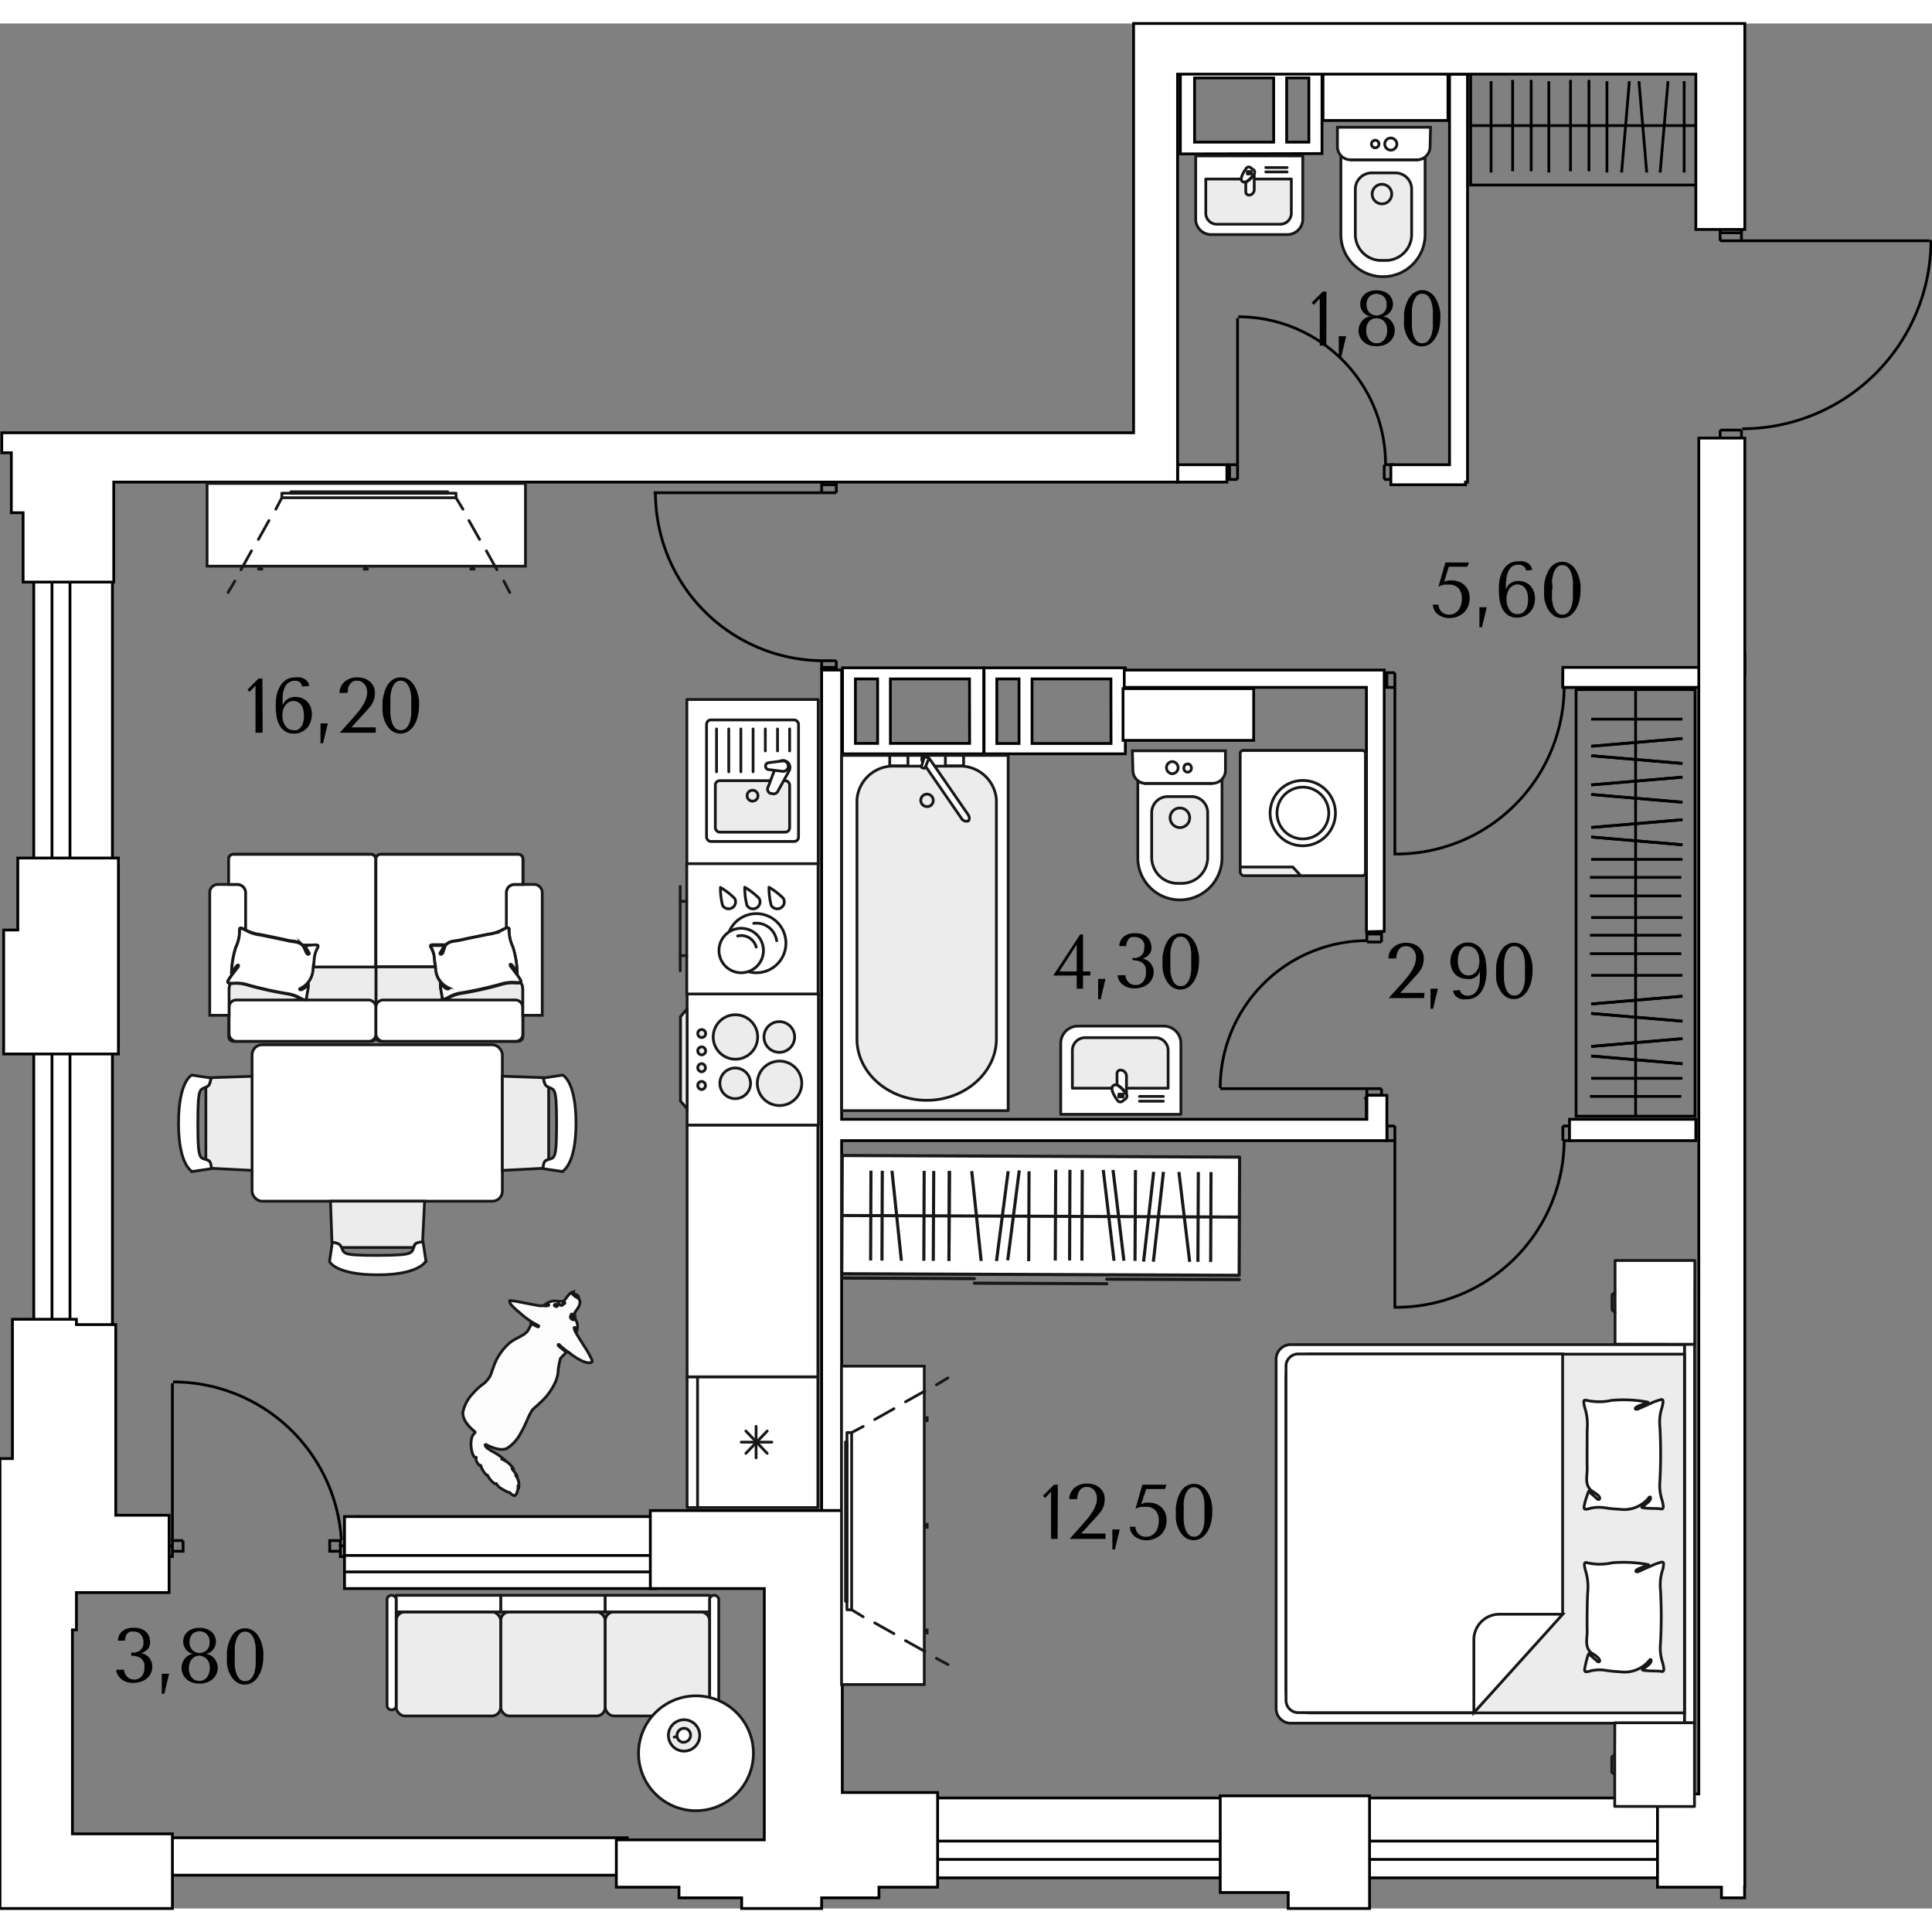 <svg xmlns="http://www.w3.org/2000/svg" viewBox="0 0 173.91 169.68" width="200" height="200"><rect x="0" y="0" width="173.91" height="169.68" fill="#808080" stroke="none"/><g id="Слой_1" data-name="Слой 1"><path d="M123,96.84l1.56,1.8H123Zm1.56,0H123l1.56,1.8Z" fill="none" stroke="#000" stroke-miterlimit="10" stroke-width="0.25"/><path d="M123,96.84l1.56,1.8H123Zm1.56,0H123l1.56,1.8Z" fill="none" stroke="#000" stroke-miterlimit="10" stroke-width="0.25"/><line x1="152.92" y1="40.56" x2="154" y2="39.36" fill="none" stroke="#000" stroke-miterlimit="10" stroke-width="0.25"/><line x1="154.84" y1="38.64" x2="154.96" y2="38.52" fill="none" stroke="#000" stroke-miterlimit="10" stroke-width="0.25"/><line x1="156.64" y1="39.6" x2="156.76" y2="39.6" fill="none" stroke="#000" stroke-miterlimit="10" stroke-width="0.25"/><line x1="152.92" y1="38.76" x2="153.64" y2="38.04" fill="none" stroke="#000" stroke-miterlimit="10" stroke-width="0.25"/><line x1="75.76" y1="58.2" x2="76.24" y2="58.2" fill="none" stroke="#000" stroke-miterlimit="10" stroke-width="0.25"/><polyline points="124.6 98.64 124.6 96.84 123.04 96.84 123.04 98.64 124.6 98.64" fill="none" stroke="#000" stroke-miterlimit="10" stroke-width="0.25"/><line x1="157.06" y1="56.76" x2="157.06" y2="58.68" fill="none" stroke="#000" stroke-miterlimit="10" stroke-width="0.25"/><path d="M156.82,36.48a17,17,0,0,0,17-17" fill="none" stroke="#000" stroke-miterlimit="10" stroke-width="0.25"/><line x1="173.68" y1="19.56" x2="156.76" y2="19.56" fill="none" stroke="#000" stroke-miterlimit="10" stroke-width="0.25"/><line x1="154.84" y1="36.6" x2="154.84" y2="38.04" fill="none" stroke="#000" stroke-miterlimit="10" stroke-width="0.25"/><line x1="156.76" y1="36.6" x2="156.76" y2="38.04" fill="none" stroke="#000" stroke-miterlimit="10" stroke-width="0.25"/><line x1="154.84" y1="18.24" x2="154.84" y2="19.56" fill="none" stroke="#000" stroke-miterlimit="10" stroke-width="0.25"/><line x1="156.76" y1="18.24" x2="156.76" y2="19.56" fill="none" stroke="#000" stroke-miterlimit="10" stroke-width="0.25"/><line x1="156.76" y1="36.6" x2="154.84" y2="36.6" fill="none" stroke="#000" stroke-miterlimit="10" stroke-width="0.25"/><line x1="156.76" y1="37.32" x2="154.84" y2="37.32" fill="none" stroke="#000" stroke-miterlimit="10" stroke-width="0.25"/><line x1="156.76" y1="38.04" x2="154.84" y2="38.04" fill="none" stroke="#000" stroke-miterlimit="10" stroke-width="0.25"/><line x1="156.76" y1="18.24" x2="154.84" y2="18.24" fill="none" stroke="#000" stroke-miterlimit="10" stroke-width="0.25"/><line x1="156.76" y1="18.84" x2="154.84" y2="18.84" fill="none" stroke="#000" stroke-miterlimit="10" stroke-width="0.25"/><line x1="156.76" y1="19.56" x2="154.84" y2="19.56" fill="none" stroke="#000" stroke-miterlimit="10" stroke-width="0.25"/><path d="M124.72,39.66A13.26,13.26,0,0,0,111.46,26.4" fill="none" stroke="#000" stroke-miterlimit="10" stroke-width="0.25"/><line x1="111.4" y1="26.52" x2="111.4" y2="39.72" fill="none" stroke="#000" stroke-miterlimit="10" stroke-width="0.25"/><line x1="124.6" y1="41.04" x2="125.56" y2="41.04" fill="none" stroke="#000" stroke-miterlimit="10" stroke-width="0.25"/><line x1="124.6" y1="39.72" x2="125.56" y2="39.72" fill="none" stroke="#000" stroke-miterlimit="10" stroke-width="0.25"/><line x1="110.44" y1="41.04" x2="111.4" y2="41.04" fill="none" stroke="#000" stroke-miterlimit="10" stroke-width="0.25"/><line x1="110.44" y1="39.72" x2="111.4" y2="39.72" fill="none" stroke="#000" stroke-miterlimit="10" stroke-width="0.25"/><line x1="124.6" y1="39.72" x2="124.6" y2="41.04" fill="none" stroke="#000" stroke-miterlimit="10" stroke-width="0.25"/><line x1="125.2" y1="39.72" x2="125.2" y2="41.04" fill="none" stroke="#000" stroke-miterlimit="10" stroke-width="0.25"/><line x1="125.56" y1="39.72" x2="125.56" y2="41.04" fill="none" stroke="#000" stroke-miterlimit="10" stroke-width="0.25"/><line x1="110.44" y1="39.72" x2="110.44" y2="41.04" fill="none" stroke="#000" stroke-miterlimit="10" stroke-width="0.25"/><line x1="110.68" y1="39.72" x2="110.68" y2="41.04" fill="none" stroke="#000" stroke-miterlimit="10" stroke-width="0.25"/><line x1="111.4" y1="39.72" x2="111.4" y2="41.04" fill="none" stroke="#000" stroke-miterlimit="10" stroke-width="0.25"/><path d="M125.62,115.56A15.11,15.11,0,0,0,140.8,100.5" fill="none" stroke="#000" stroke-miterlimit="10" stroke-width="0.25"/><line x1="125.56" y1="100.56" x2="125.56" y2="115.68" fill="none" stroke="#000" stroke-miterlimit="10" stroke-width="0.25"/><line x1="125.56" y1="99.24" x2="124.6" y2="99.24" fill="none" stroke="#000" stroke-miterlimit="10" stroke-width="0.25"/><line x1="125.56" y1="100.56" x2="124.6" y2="100.56" fill="none" stroke="#000" stroke-miterlimit="10" stroke-width="0.25"/><line x1="141.64" y1="99.24" x2="140.68" y2="99.24" fill="none" stroke="#000" stroke-miterlimit="10" stroke-width="0.25"/><line x1="141.64" y1="100.56" x2="140.68" y2="100.56" fill="none" stroke="#000" stroke-miterlimit="10" stroke-width="0.25"/><line x1="125.56" y1="100.56" x2="125.56" y2="99.24" fill="none" stroke="#000" stroke-miterlimit="10" stroke-width="0.25"/><line x1="124.84" y1="100.56" x2="124.84" y2="99.24" fill="none" stroke="#000" stroke-miterlimit="10" stroke-width="0.25"/><line x1="124.6" y1="100.56" x2="124.6" y2="99.24" fill="none" stroke="#000" stroke-miterlimit="10" stroke-width="0.25"/><line x1="141.64" y1="100.56" x2="141.64" y2="99.24" fill="none" stroke="#000" stroke-miterlimit="10" stroke-width="0.25"/><line x1="141.28" y1="100.56" x2="141.28" y2="99.24" fill="none" stroke="#000" stroke-miterlimit="10" stroke-width="0.25"/><line x1="140.68" y1="100.56" x2="140.68" y2="99.24" fill="none" stroke="#000" stroke-miterlimit="10" stroke-width="0.25"/><path d="M125.62,74.76A15.11,15.11,0,0,0,140.8,59.7" fill="none" stroke="#000" stroke-miterlimit="10" stroke-width="0.25"/><line x1="125.56" y1="59.76" x2="125.56" y2="74.88" fill="none" stroke="#000" stroke-miterlimit="10" stroke-width="0.25"/><line x1="125.56" y1="58.44" x2="124.6" y2="58.44" fill="none" stroke="#000" stroke-miterlimit="10" stroke-width="0.25"/><line x1="125.56" y1="59.76" x2="124.6" y2="59.76" fill="none" stroke="#000" stroke-miterlimit="10" stroke-width="0.25"/><line x1="141.64" y1="58.44" x2="140.68" y2="58.44" fill="none" stroke="#000" stroke-miterlimit="10" stroke-width="0.25"/><line x1="141.64" y1="59.76" x2="140.68" y2="59.76" fill="none" stroke="#000" stroke-miterlimit="10" stroke-width="0.25"/><line x1="125.56" y1="59.76" x2="125.56" y2="58.44" fill="none" stroke="#000" stroke-miterlimit="10" stroke-width="0.25"/><line x1="124.84" y1="59.76" x2="124.84" y2="58.44" fill="none" stroke="#000" stroke-miterlimit="10" stroke-width="0.25"/><line x1="124.6" y1="59.76" x2="124.6" y2="58.44" fill="none" stroke="#000" stroke-miterlimit="10" stroke-width="0.25"/><line x1="141.64" y1="59.76" x2="141.64" y2="58.44" fill="none" stroke="#000" stroke-miterlimit="10" stroke-width="0.25"/><line x1="141.28" y1="59.76" x2="141.28" y2="58.44" fill="none" stroke="#000" stroke-miterlimit="10" stroke-width="0.25"/><line x1="140.68" y1="59.76" x2="140.68" y2="58.44" fill="none" stroke="#000" stroke-miterlimit="10" stroke-width="0.25"/><path d="M123.1,82.56a13.26,13.26,0,0,0-13.26,13.26" fill="none" stroke="#000" stroke-miterlimit="10" stroke-width="0.25"/><line x1="109.84" y1="95.88" x2="123.04" y2="95.88" fill="none" stroke="#000" stroke-miterlimit="10" stroke-width="0.25"/><line x1="124.36" y1="82.68" x2="124.36" y2="81.72" fill="none" stroke="#000" stroke-miterlimit="10" stroke-width="0.25"/><line x1="123.04" y1="82.68" x2="123.04" y2="81.72" fill="none" stroke="#000" stroke-miterlimit="10" stroke-width="0.25"/><line x1="124.36" y1="96.84" x2="124.36" y2="95.88" fill="none" stroke="#000" stroke-miterlimit="10" stroke-width="0.25"/><line x1="123.04" y1="96.84" x2="123.04" y2="95.88" fill="none" stroke="#000" stroke-miterlimit="10" stroke-width="0.25"/><line x1="123.04" y1="82.68" x2="124.36" y2="82.68" fill="none" stroke="#000" stroke-miterlimit="10" stroke-width="0.25"/><line x1="123.04" y1="81.96" x2="124.36" y2="81.96" fill="none" stroke="#000" stroke-miterlimit="10" stroke-width="0.25"/><line x1="123.04" y1="81.72" x2="124.36" y2="81.72" fill="none" stroke="#000" stroke-miterlimit="10" stroke-width="0.25"/><line x1="123.04" y1="96.84" x2="124.36" y2="96.84" fill="none" stroke="#000" stroke-miterlimit="10" stroke-width="0.25"/><line x1="123.04" y1="96.48" x2="124.36" y2="96.48" fill="none" stroke="#000" stroke-miterlimit="10" stroke-width="0.25"/><line x1="123.04" y1="95.88" x2="124.36" y2="95.88" fill="none" stroke="#000" stroke-miterlimit="10" stroke-width="0.25"/><path d="M59,42.18A15.13,15.13,0,0,0,74,57.36" fill="none" stroke="#000" stroke-miterlimit="10" stroke-width="0.25"/><line x1="73.96" y1="42.24" x2="58.84" y2="42.24" fill="none" stroke="#000" stroke-miterlimit="10" stroke-width="0.25"/><line x1="75.28" y1="42.24" x2="75.28" y2="41.28" fill="none" stroke="#000" stroke-miterlimit="10" stroke-width="0.25"/><line x1="73.96" y1="42.24" x2="73.96" y2="41.28" fill="none" stroke="#000" stroke-miterlimit="10" stroke-width="0.25"/><line x1="75.28" y1="58.2" x2="75.28" y2="57.36" fill="none" stroke="#000" stroke-miterlimit="10" stroke-width="0.25"/><line x1="73.96" y1="58.2" x2="73.96" y2="57.36" fill="none" stroke="#000" stroke-miterlimit="10" stroke-width="0.25"/><line x1="73.96" y1="42.24" x2="75.28" y2="42.24" fill="none" stroke="#000" stroke-miterlimit="10" stroke-width="0.25"/><line x1="73.96" y1="41.52" x2="75.28" y2="41.52" fill="none" stroke="#000" stroke-miterlimit="10" stroke-width="0.25"/><line x1="73.96" y1="58.2" x2="75.28" y2="58.2" fill="none" stroke="#000" stroke-miterlimit="10" stroke-width="0.25"/><line x1="73.96" y1="57.96" x2="75.28" y2="57.96" fill="none" stroke="#000" stroke-miterlimit="10" stroke-width="0.25"/><line x1="73.96" y1="57.36" x2="75.28" y2="57.36" fill="none" stroke="#000" stroke-miterlimit="10" stroke-width="0.25"/><line x1="14.56" y1="138" x2="13.96" y2="138" fill="none" stroke="#000" stroke-miterlimit="10" stroke-width="0.25"/><line x1="32.2" y1="134.28" x2="32.2" y2="136.56" fill="none" stroke="#000" stroke-miterlimit="10" stroke-width="0.25"/><polyline points="32.56 136.56 31.6 136.56 31.6 137.04" fill="none" stroke="#000" stroke-miterlimit="10" stroke-width="0.25"/><polyline points="31.6 137.52 32.56 137.52 32.56 136.56" fill="none" stroke="#000" stroke-miterlimit="10" stroke-width="0.25"/><path d="M30.73,136.51a15.17,15.17,0,0,0-15.15-14.23" fill="none" stroke="#000" stroke-miterlimit="10" stroke-width="0.25"/><line x1="15.52" y1="136.56" x2="15.52" y2="122.4" fill="none" stroke="#000" stroke-miterlimit="10" stroke-width="0.25"/><polyline points="30.64 137.04 30.64 136.56 29.68 136.56 29.68 137.52 30.64 137.52" fill="none" stroke="#000" stroke-miterlimit="10" stroke-width="0.25"/><polyline points="16.48 136.56 15.52 136.56 15.52 137.04" fill="none" stroke="#000" stroke-miterlimit="10" stroke-width="0.25"/><polyline points="15.52 137.52 16.48 137.52 16.48 136.56" fill="none" stroke="#000" stroke-miterlimit="10" stroke-width="0.25"/><polyline points="15.52 137.04 14.56 137.04 14.56 138 15.52 138 15.52 137.04" fill="none" stroke="#000" stroke-miterlimit="10" stroke-width="0.25"/><polyline points="31.6 137.04 30.64 137.04 30.64 138 31.6 138 31.6 137.04" fill="none" stroke="#000" stroke-miterlimit="10" stroke-width="0.25"/><rect x="141.87" y="59.96" width="10.71" height="38.4" fill="none" stroke="#000" stroke-miterlimit="10" stroke-width="0.25"/><line x1="147.23" y1="98.27" x2="147.23" y2="59.96" fill="none" stroke="#000" stroke-miterlimit="10" stroke-width="0.25"/><path d="M143.23,65.06l8.22-.7Z" fill="none" stroke="#000" stroke-miterlimit="10" stroke-width="0.25"/><line x1="143.23" y1="65.06" x2="151.45" y2="64.36" fill="none" stroke="#000" stroke-miterlimit="10" stroke-width="0.25"/><path d="M151.45,66.61l-8.22-.7Z" fill="none" stroke="#000" stroke-miterlimit="10" stroke-width="0.25"/><line x1="143.23" y1="65.91" x2="151.45" y2="66.61" fill="none" stroke="#000" stroke-miterlimit="10" stroke-width="0.25"/><path d="M143.23,62.62h0Z" fill="none" stroke="#000" stroke-miterlimit="10" stroke-width="0.25"/><line x1="143.23" y1="62.62" x2="151.45" y2="62.62" fill="none" stroke="#000" stroke-miterlimit="10" stroke-width="0.25"/><path d="M143.23,72.37l8.22-.7Z" fill="none" stroke="#000" stroke-miterlimit="10" stroke-width="0.25"/><line x1="143.23" y1="72.37" x2="151.45" y2="71.67" fill="none" stroke="#000" stroke-miterlimit="10" stroke-width="0.25"/><path d="M151.45,73.93l-8.22-.7Z" fill="none" stroke="#000" stroke-miterlimit="10" stroke-width="0.25"/><line x1="143.23" y1="73.23" x2="151.45" y2="73.93" fill="none" stroke="#000" stroke-miterlimit="10" stroke-width="0.25"/><path d="M143.23,75.24h0Z" fill="none" stroke="#000" stroke-miterlimit="10" stroke-width="0.25"/><line x1="143.23" y1="75.24" x2="151.45" y2="75.24" fill="none" stroke="#000" stroke-miterlimit="10" stroke-width="0.25"/><path d="M143.12,76.86h0Z" fill="none" stroke="#000" stroke-miterlimit="10" stroke-width="0.25"/><line x1="143.12" y1="76.86" x2="151.34" y2="76.86" fill="none" stroke="#000" stroke-miterlimit="10" stroke-width="0.25"/><path d="M143.12,78.53h0Z" fill="none" stroke="#000" stroke-miterlimit="10" stroke-width="0.25"/><line x1="143.12" y1="78.53" x2="151.34" y2="78.53" fill="none" stroke="#000" stroke-miterlimit="10" stroke-width="0.25"/><path d="M143.23,80.48h0Z" fill="none" stroke="#000" stroke-miterlimit="10" stroke-width="0.25"/><line x1="143.23" y1="80.48" x2="151.45" y2="80.48" fill="none" stroke="#000" stroke-miterlimit="10" stroke-width="0.25"/><path d="M143.12,82.07h0Z" fill="none" stroke="#000" stroke-miterlimit="10" stroke-width="0.25"/><line x1="143.12" y1="82.07" x2="151.34" y2="82.07" fill="none" stroke="#000" stroke-miterlimit="10" stroke-width="0.25"/><path d="M143.12,83.73h0Z" fill="none" stroke="#000" stroke-miterlimit="10" stroke-width="0.25"/><line x1="143.12" y1="83.73" x2="151.34" y2="83.73" fill="none" stroke="#000" stroke-miterlimit="10" stroke-width="0.25"/><path d="M143.23,85.68h0Z" fill="none" stroke="#000" stroke-miterlimit="10" stroke-width="0.25"/><line x1="143.23" y1="85.68" x2="151.45" y2="85.68" fill="none" stroke="#000" stroke-miterlimit="10" stroke-width="0.25"/><path d="M143.23,68.54l8.22-.7Z" fill="none" stroke="#000" stroke-miterlimit="10" stroke-width="0.25"/><line x1="143.23" y1="68.54" x2="151.45" y2="67.84" fill="none" stroke="#000" stroke-miterlimit="10" stroke-width="0.25"/><path d="M151.45,70.1l-8.22-.7Z" fill="none" stroke="#000" stroke-miterlimit="10" stroke-width="0.25"/><line x1="143.23" y1="69.4" x2="151.45" y2="70.1" fill="none" stroke="#000" stroke-miterlimit="10" stroke-width="0.25"/><path d="M143.23,92.08l8.22-.7Z" fill="none" stroke="#000" stroke-miterlimit="10" stroke-width="0.25"/><line x1="143.23" y1="92.08" x2="151.45" y2="91.38" fill="none" stroke="#000" stroke-miterlimit="10" stroke-width="0.25"/><path d="M151.45,93.64l-8.22-.7Z" fill="none" stroke="#000" stroke-miterlimit="10" stroke-width="0.25"/><line x1="143.23" y1="92.94" x2="151.45" y2="93.64" fill="none" stroke="#000" stroke-miterlimit="10" stroke-width="0.25"/><path d="M143.23,95h0Z" fill="none" stroke="#000" stroke-miterlimit="10" stroke-width="0.25"/><line x1="143.23" y1="94.95" x2="151.45" y2="94.95" fill="none" stroke="#000" stroke-miterlimit="10" stroke-width="0.25"/><path d="M143.12,96.58h0Z" fill="none" stroke="#000" stroke-miterlimit="10" stroke-width="0.25"/><line x1="143.12" y1="96.58" x2="151.34" y2="96.58" fill="none" stroke="#000" stroke-miterlimit="10" stroke-width="0.25"/><path d="M143.23,88.26l8.22-.7Z" fill="none" stroke="#000" stroke-miterlimit="10" stroke-width="0.25"/><line x1="143.23" y1="88.26" x2="151.45" y2="87.56" fill="none" stroke="#000" stroke-miterlimit="10" stroke-width="0.25"/><path d="M151.45,89.81l-8.22-.7Z" fill="none" stroke="#000" stroke-miterlimit="10" stroke-width="0.25"/><line x1="143.23" y1="89.11" x2="151.45" y2="89.81" fill="none" stroke="#000" stroke-miterlimit="10" stroke-width="0.25"/><rect x="132.38" y="3.83" width="20.63" height="10.71" fill="none" stroke="#000" stroke-miterlimit="10" stroke-width="0.25"/><line x1="132.43" y1="9.19" x2="153.01" y2="9.19" fill="none" stroke="#000" stroke-miterlimit="10" stroke-width="0.25"/><line x1="151.6" y1="5.19" x2="151.6" y2="13.41" fill="none" stroke="#000" stroke-miterlimit="10" stroke-width="0.25"/><line x1="147.53" y1="5.19" x2="148.23" y2="13.41" fill="none" stroke="#000" stroke-miterlimit="10" stroke-width="0.25"/><line x1="146.67" y1="5.19" x2="145.97" y2="13.41" fill="none" stroke="#000" stroke-miterlimit="10" stroke-width="0.25"/><line x1="144.65" y1="5.19" x2="144.65" y2="13.41" fill="none" stroke="#000" stroke-miterlimit="10" stroke-width="0.25"/><line x1="143.03" y1="5.08" x2="143.03" y2="13.3" fill="none" stroke="#000" stroke-miterlimit="10" stroke-width="0.25"/><line x1="141.37" y1="5.08" x2="141.37" y2="13.3" fill="none" stroke="#000" stroke-miterlimit="10" stroke-width="0.25"/><line x1="139.42" y1="5.19" x2="139.42" y2="13.41" fill="none" stroke="#000" stroke-miterlimit="10" stroke-width="0.25"/><line x1="137.83" y1="5.08" x2="137.83" y2="13.3" fill="none" stroke="#000" stroke-miterlimit="10" stroke-width="0.25"/><line x1="136.16" y1="5.08" x2="136.16" y2="13.3" fill="none" stroke="#000" stroke-miterlimit="10" stroke-width="0.25"/><line x1="134.22" y1="5.19" x2="134.22" y2="13.41" fill="none" stroke="#000" stroke-miterlimit="10" stroke-width="0.25"/><line x1="150.15" y1="5.19" x2="149.44" y2="13.41" fill="none" stroke="#000" stroke-miterlimit="10" stroke-width="0.25"/></g><g id="вш"><path d="M88.58,58v7.74H101.3V58Zm3.15,6.81h-2V59h2Zm8.28,0H92.9V59H100Z" fill="#fff" stroke="#000" stroke-miterlimit="10" stroke-width="0.25"/><path d="M75.84,58v7.74H88.55V58ZM79,64.8h-2V59h2Zm8.28,0H80.15V59h7.12Z" fill="#fff" stroke="#000" stroke-miterlimit="10" stroke-width="0.25"/><path d="M119,11.71V4H106.25v7.74ZM115.82,4.9h2v5.78h-2Zm-8.29,0h7.12v5.78h-7.12Z" fill="#fff" stroke="#000" stroke-miterlimit="10" stroke-width="0.25"/><rect x="119.09" y="3.76" width="11.25" height="4.97" fill="#fff" stroke="#000" stroke-miterlimit="10" stroke-width="0.25"/><rect x="101.09" y="59.87" width="11.76" height="4.66" fill="#fff" stroke="#000" stroke-miterlimit="10" stroke-width="0.25"/></g><g id="перегородки"><rect x="106" y="39.72" width="4.44" height="1.56" fill="#fff" stroke="#000" stroke-miterlimit="10" stroke-width="0.25"/><polygon points="130.48 39.72 125.2 39.72 125.2 41.52 131.92 41.52 131.92 41.28 132.1 41.28 132.1 4.56 130.48 4.56 130.48 39.72" fill="#fff" stroke="#000" stroke-miterlimit="10" stroke-width="0.25"/><path d="M124.6,81.72V58.2H101.2v1.56H123v22Z" fill="#fff" stroke="#000" stroke-miterlimit="10" stroke-width="0.25"/><polygon points="123.04 98.64 75.76 98.64 75.76 58.2 73.96 58.2 73.96 99.9 73.96 100.56 73.96 133.86 75.76 133.86 75.76 100.56 124.84 100.56 124.84 96.48 123.04 96.48 123.04 98.64" fill="#fff" stroke="#000" stroke-miterlimit="10" stroke-width="0.25"/><rect x="140.68" y="57.96" width="12.3" height="1.8" fill="#fff" stroke="#000" stroke-miterlimit="10" stroke-width="0.25"/><rect x="141.28" y="98.64" width="11.37" height="1.92" fill="#fff" stroke="#000" stroke-miterlimit="10" stroke-width="0.25"/></g><g id="окна"><rect x="121.92" y="159.73" width="28.04" height="7.19" fill="#fff" stroke="#000" stroke-miterlimit="10" stroke-width="0.25"/><rect x="121.92" y="163.61" width="28.04" height="1.65" fill="#fff" stroke="#000" stroke-miterlimit="10" stroke-width="0.25"/><rect x="83.16" y="159.73" width="28.04" height="7.19" fill="#fff" stroke="#000" stroke-miterlimit="10" stroke-width="0.25"/><rect x="83.16" y="163.61" width="28.04" height="1.65" fill="#fff" stroke="#000" stroke-miterlimit="10" stroke-width="0.25"/><rect x="31.01" y="134.4" width="28.04" height="6.48" fill="#fff" stroke="#000" stroke-miterlimit="10" stroke-width="0.25"/><rect x="31.01" y="137.9" width="28.04" height="1.48" fill="#fff" stroke="#000" stroke-miterlimit="10" stroke-width="0.25"/><rect x="-7.44" y="101.88" width="28.04" height="7.08" transform="translate(112 98.84) rotate(90)" fill="#fff" stroke="#000" stroke-miterlimit="10" stroke-width="0.25"/><rect x="-8.53" y="104.61" width="28.04" height="1.62" transform="translate(110.91 99.93) rotate(90)" fill="#fff" stroke="#000" stroke-miterlimit="10" stroke-width="0.25"/><rect x="-7.44" y="58.74" width="28.04" height="7.08" transform="translate(68.86 55.7) rotate(90)" fill="#fff" stroke="#000" stroke-miterlimit="10" stroke-width="0.25"/><rect x="-8.53" y="61.47" width="28.04" height="1.62" transform="translate(67.77 56.79) rotate(90)" fill="#fff" stroke="#000" stroke-miterlimit="10" stroke-width="0.25"/><rect x="14.53" y="163.31" width="41.94" height="3.37" fill="#fff" stroke="#000" stroke-miterlimit="10" stroke-width="0.25"/></g><g id="Слой_2" data-name="Слой 2"><polygon points="157.06 60.48 157.06 60.48 157.06 56.76 157.06 56.76 157.06 37.32 152.92 37.32 152.92 159.37 149.2 159.37 149.2 167.76 154.96 167.76 154.96 168.72 157.04 168.72 157.04 168.72 157.04 168.72 157.04 168.72 157.04 168.72 157.04 167.76 157.06 167.76 157.06 159.37 157.06 159.37 157.06 60.48" fill="#fff" stroke="#000" stroke-miterlimit="10" stroke-width="0.25"/><polygon points="115.96 159.54 109.84 159.54 109.84 168.24 115.96 168.24 115.96 169.68 123.28 169.68 123.28 159.54 117.52 159.54 115.96 159.54" fill="#fff" stroke="#000" stroke-miterlimit="10" stroke-width="0.25"/><polygon points="75.82 133.86 74.08 133.86 68.8 133.86 58.54 133.86 58.54 140.88 68.8 140.88 68.8 159.24 68.8 161.76 68.8 163.5 55.48 163.5 55.48 167.76 61.12 167.76 61.12 168.72 66.76 168.72 66.76 169.68 73.96 169.68 73.96 168.72 79.12 168.72 79.12 167.76 84.4 167.76 84.4 159.24 75.82 159.24 75.82 133.86" fill="#fff" stroke="#000" stroke-miterlimit="10" stroke-width="0.25"/><polygon points="6.52 144.6 6.88 144.6 6.88 141.24 10.42 141.24 15.22 141.24 15.22 134.28 10.42 134.28 10.42 117.12 6.88 117.12 6.88 116.64 1.12 116.64 1.12 129.18 0 129.18 0 139.38 0 139.92 0 169.68 0.66 169.68 6.52 169.68 15.52 169.68 15.52 162.96 6.52 162.96 6.52 144.6" fill="#fff" stroke="#000" stroke-miterlimit="10" stroke-width="0.25"/><polygon points="10.66 88.56 10.66 81.6 10.66 75.12 1.6 75.12 1.6 81.6 0.33 81.6 0.33 92.76 10.66 92.76 10.66 88.56" fill="#fff" stroke="#000" stroke-miterlimit="10" stroke-width="0.25"/><polygon points="152.65 18.54 157.06 18.54 157.06 0 152.65 0 152.65 0 102.04 0 102.04 1.32 102.04 4.56 102.04 36.84 10.24 36.84 10.24 36.84 2.08 36.84 2.08 36.84 1.02 36.84 1.02 36.84 0.16 36.84 0.16 38.64 1.02 38.64 1.02 44.04 2.08 44.04 2.08 50.28 10.24 50.28 10.24 41.28 102.04 41.28 106 41.28 106 36.84 106 4.56 152.65 4.56 152.65 18.54" fill="#fff" stroke="#000" stroke-miterlimit="10" stroke-width="0.25"/></g><g id="Су_кухня" data-name="Су+ кухня"><path d="M128.28,12.11l-.63.16h-6.06l-.89-.38V19a3.79,3.79,0,0,0,7.58,0Z" fill="#fff" fill-rule="evenodd"/><path d="M128.28,12.11l-.63.16h-6.06l-.89-.38V19a3.79,3.79,0,0,0,7.58,0Z" fill="none" stroke="#181716" stroke-miterlimit="22.93" stroke-width="0.25"/><path d="M128.77,9.34h-8.38V11.1a1.18,1.18,0,0,0,1.17,1.17h6a1.18,1.18,0,0,0,1.17-1.17Z" fill="#fff" fill-rule="evenodd"/><path d="M128.77,9.34h-8.38V11.1a1.18,1.18,0,0,0,1.17,1.17h6a1.18,1.18,0,0,0,1.17-1.17Z" fill="none" stroke="#181716" stroke-miterlimit="22.93" stroke-width="0.25"/><path d="M125.62,13.45h-2.18A1.47,1.47,0,0,0,122,14.91V19a2.34,2.34,0,0,0,2.34,2.33h.42A2.34,2.34,0,0,0,127.07,19V14.91a1.46,1.46,0,0,0-1.45-1.46" fill="#ececec" fill-rule="evenodd"/><path d="M125.62,13.45h-2.18A1.47,1.47,0,0,0,122,14.91V19a2.34,2.34,0,0,0,2.34,2.33h.42A2.34,2.34,0,0,0,127.07,19V14.91A1.46,1.46,0,0,0,125.62,13.45Z" fill="none" stroke="#181716" stroke-miterlimit="22.93" stroke-width="0.25"/><path d="M124.49,14.48a.88.88,0,1,0,0,1.75.88.88,0,0,0,0-1.75" fill="#ececec" fill-rule="evenodd"/><path d="M124.49,14.48a.88.88,0,1,0,0,1.75.88.88,0,0,0,0-1.75Z" fill="none" stroke="#181716" stroke-miterlimit="22.93" stroke-width="0.25"/><path d="M125.19,10.31a.54.54,0,0,0-.54.54.55.55,0,0,0,.54.55.55.55,0,0,0,.55-.55.55.55,0,0,0-.55-.54" fill="#fff" fill-rule="evenodd"/><path d="M125.19,10.31a.54.54,0,0,0-.54.54.55.55,0,0,0,.54.55.55.55,0,0,0,.55-.55A.55.55,0,0,0,125.19,10.31Z" fill="none" stroke="#181716" stroke-miterlimit="22.93" stroke-width="0.25"/><path d="M123.79,10.51a.35.35,0,0,0-.34.34.34.34,0,0,0,.34.34.34.34,0,0,0,.34-.34.34.34,0,0,0-.34-.34" fill="#fff" fill-rule="evenodd"/><path d="M123.79,10.51a.35.35,0,0,0-.34.34.34.34,0,0,0,.34.34.34.34,0,0,0,.34-.34A.34.34,0,0,0,123.79,10.51Z" fill="none" stroke="#181716" stroke-miterlimit="22.93" stroke-width="0.25"/><path d="M107.63,17.61V11.92h9.64v5.69A1.39,1.39,0,0,1,115.88,19H109a1.39,1.39,0,0,1-1.39-1.39" fill="#fff" fill-rule="evenodd"/><path d="M107.63,17.61V11.92h9.64v5.69A1.39,1.39,0,0,1,115.88,19H109A1.39,1.39,0,0,1,107.63,17.61Z" fill="none" stroke="#181716" stroke-linecap="round" stroke-linejoin="round" stroke-width="0.25"/><path d="M109.59,18.07h5.65a1,1,0,0,0,1-1V14h-7.7v3a1,1,0,0,0,1,1" fill="#ececec" fill-rule="evenodd"/><path d="M109.59,18.07h5.65a1,1,0,0,0,1-1V14h-7.7v3A1,1,0,0,0,109.59,18.07Z" fill="none" stroke="#181716" stroke-linecap="round" stroke-linejoin="round" stroke-width="0.25"/><line x1="115.86" y1="12.97" x2="113.94" y2="12.97" fill="#fff"/><line x1="115.86" y1="12.97" x2="113.94" y2="12.97" fill="none" stroke="#181716" stroke-linecap="round" stroke-linejoin="round" stroke-width="0.25"/><line x1="115.86" y1="13.36" x2="113.94" y2="13.36" fill="#fff"/><line x1="115.86" y1="13.36" x2="113.94" y2="13.36" fill="none" stroke="#181716" stroke-linecap="round" stroke-linejoin="round" stroke-width="0.25"/><path d="M112.9,13.57a2.19,2.19,0,0,1-.76.73v.87a.29.29,0,0,0,.28.28.49.49,0,0,0,.48-.48Z" fill="#fff" fill-rule="evenodd"/><path d="M112.9,13.57a2.19,2.19,0,0,1-.76.73v.87a.29.29,0,0,0,.28.28.49.49,0,0,0,.48-.48Z" fill="none" stroke="#181716" stroke-linecap="round" stroke-linejoin="round" stroke-width="0.25"/><path d="M112.83,13.17,112.6,13a.27.27,0,0,0-.39,0c-.16.22-.71,1-.36,1.23s.9-.49,1.06-.72a.26.26,0,0,0-.08-.37" fill="#fff" fill-rule="evenodd"/><path d="M112.83,13.17,112.6,13a.27.27,0,0,0-.39,0c-.16.22-.71,1-.36,1.23s.9-.49,1.06-.72A.26.26,0,0,0,112.83,13.17Z" fill="none" stroke="#181716" stroke-linecap="round" stroke-linejoin="round" stroke-width="0.25"/><rect x="112.28" y="13.33" width="0.35" height="0.21" fill="#fff"/><rect x="112.28" y="13.33" width="0.35" height="0.21" fill="none" stroke="#181716" stroke-linecap="round" stroke-linejoin="round" stroke-width="0.25"/><path d="M102.42,68.24l.63.17h6L110,68V75.1a3.79,3.79,0,0,1-7.58,0Z" fill="#fff" fill-rule="evenodd"/><path d="M102.42,68.24l.63.17h6L110,68V75.1a3.79,3.79,0,0,1-7.58,0Z" fill="none" stroke="#181716" stroke-miterlimit="22.93" stroke-width="0.25"/><path d="M101.93,65.47h8.38v1.77a1.17,1.17,0,0,1-1.17,1.16h-6a1.16,1.16,0,0,1-1.16-1.16Z" fill="#fff" fill-rule="evenodd"/><path d="M101.93,65.47h8.38v1.77a1.17,1.17,0,0,1-1.17,1.16h-6a1.16,1.16,0,0,1-1.16-1.16Z" fill="none" stroke="#181716" stroke-miterlimit="22.93" stroke-width="0.25"/><path d="M105.08,69.59h2.18A1.45,1.45,0,0,1,108.71,71v4.07a2.33,2.33,0,0,1-2.33,2.33H106a2.33,2.33,0,0,1-2.33-2.33V71a1.45,1.45,0,0,1,1.45-1.45" fill="#ececec" fill-rule="evenodd"/><path d="M105.08,69.59h2.18A1.45,1.45,0,0,1,108.71,71v4.07a2.33,2.33,0,0,1-2.33,2.33H106a2.33,2.33,0,0,1-2.33-2.33V71A1.45,1.45,0,0,1,105.08,69.59Z" fill="none" stroke="#181716" stroke-miterlimit="22.93" stroke-width="0.25"/><path d="M106.21,70.62a.88.88,0,1,1-.88.88.87.87,0,0,1,.88-.88" fill="#ececec" fill-rule="evenodd"/><path d="M106.21,70.62a.88.88,0,1,1-.88.88A.87.87,0,0,1,106.21,70.62Z" fill="none" stroke="#181716" stroke-miterlimit="22.93" stroke-width="0.25"/><path d="M105.51,66.44a.55.55,0,0,1,.54.55.54.54,0,0,1-.54.54A.55.55,0,0,1,105,67a.55.55,0,0,1,.55-.55" fill="#fff" fill-rule="evenodd"/><path d="M105.51,66.44a.55.55,0,0,1,.54.55.54.54,0,0,1-.54.54A.55.55,0,0,1,105,67,.55.55,0,0,1,105.51,66.44Z" fill="none" stroke="#181716" stroke-miterlimit="22.93" stroke-width="0.25"/><path d="M106.91,66.65a.34.34,0,0,1,.33.34.34.34,0,1,1-.67,0,.34.34,0,0,1,.34-.34" fill="#fff" fill-rule="evenodd"/><path d="M106.91,66.65a.34.34,0,0,1,.33.34.34.34,0,1,1-.67,0A.34.34,0,0,1,106.91,66.65Z" fill="none" stroke="#181716" stroke-miterlimit="22.93" stroke-width="0.25"/><path d="M122.58,76.71H112a.34.34,0,0,1-.34-.34V65.78a.34.34,0,0,1,.34-.34h10.6a.34.34,0,0,1,.33.34V76.37a.34.34,0,0,1-.33.34" fill="#ececec" fill-rule="evenodd"/><rect x="111.64" y="65.44" width="11.27" height="11.27" rx="0.34" fill="none" stroke="#181716" stroke-miterlimit="22.93" stroke-width="0.25"/><path d="M116.37,75.93h-4.73V65.72a.27.27,0,0,1,.28-.28h10.72a.27.27,0,0,1,.27.28V76.43a.27.27,0,0,1-.27.28h-5.55Z" fill="#fff" fill-rule="evenodd"/><path d="M116.37,75.93h-4.73V65.72a.27.27,0,0,1,.28-.28h10.72a.27.27,0,0,1,.27.28V76.43a.27.27,0,0,1-.27.28h-5.55Z" fill="none" stroke="#181716" stroke-miterlimit="22.93" stroke-width="0.25"/><path d="M116.1,76.29h0Z" fill="#fff" fill-rule="evenodd"/><path d="M116.1,76.29h0Z" fill="none" stroke="#181716" stroke-miterlimit="22.93" stroke-width="0.25"/><path d="M113.94,76.29h0Z" fill="#fff" fill-rule="evenodd"/><path d="M113.94,76.29h0Z" fill="none" stroke="#181716" stroke-miterlimit="22.93" stroke-width="0.25"/><path d="M120.21,71.07a2.94,2.94,0,1,1-2.93-2.93,2.93,2.93,0,0,1,2.93,2.93" fill="#fff"/><path d="M120.21,71.07a2.94,2.94,0,1,1-2.93-2.93A2.93,2.93,0,0,1,120.21,71.07Z" fill="none" stroke="#181716" stroke-miterlimit="22.93" stroke-width="0.25"/><path d="M119.61,71.07a2.33,2.33,0,1,1-2.33-2.33,2.34,2.34,0,0,1,2.33,2.33" fill="#fff"/><path d="M119.61,71.07a2.33,2.33,0,1,1-2.33-2.33A2.34,2.34,0,0,1,119.61,71.07Z" fill="none" stroke="#181716" stroke-miterlimit="22.93" stroke-width="0.25"/><path d="M95.48,91.81v6.38H106.3V91.81a1.55,1.55,0,0,0-1.55-1.56H97a1.56,1.56,0,0,0-1.56,1.56" fill="#fff" fill-rule="evenodd"/><path d="M95.48,91.81v6.38H106.3V91.81a1.55,1.55,0,0,0-1.55-1.56H97A1.56,1.56,0,0,0,95.48,91.81Z" fill="none" stroke="#181716" stroke-linecap="round" stroke-linejoin="round" stroke-width="0.25"/><path d="M97.68,91.29H104a1.15,1.15,0,0,1,1.15,1.14v3.41H96.53V92.43a1.15,1.15,0,0,1,1.15-1.14" fill="#ececec" fill-rule="evenodd"/><path d="M97.68,91.29H104a1.15,1.15,0,0,1,1.15,1.14v3.41H96.53V92.43A1.15,1.15,0,0,1,97.68,91.29Z" fill="none" stroke="#181716" stroke-linecap="round" stroke-linejoin="round" stroke-width="0.25"/><line x1="104.72" y1="97.01" x2="102.57" y2="97.01" fill="#fff"/><line x1="104.72" y1="97.01" x2="102.57" y2="97.01" fill="none" stroke="#181716" stroke-linecap="round" stroke-linejoin="round" stroke-width="0.25"/><line x1="104.72" y1="96.58" x2="102.57" y2="96.58" fill="#fff"/><line x1="104.72" y1="96.58" x2="102.57" y2="96.58" fill="none" stroke="#181716" stroke-linecap="round" stroke-linejoin="round" stroke-width="0.25"/><path d="M101.4,96.34a2.5,2.5,0,0,0-.85-.81v-1a.31.31,0,0,1,.31-.32.55.55,0,0,1,.54.55Z" fill="#fff" fill-rule="evenodd"/><path d="M101.4,96.34a2.5,2.5,0,0,0-.85-.81v-1a.31.31,0,0,1,.31-.32.55.55,0,0,1,.54.55Z" fill="none" stroke="#181716" stroke-linecap="round" stroke-linejoin="round" stroke-width="0.25"/><path d="M101.32,96.79l-.26.2a.31.31,0,0,1-.43,0c-.18-.25-.8-1.09-.41-1.39s1,.56,1.19.81a.3.3,0,0,1-.09.42" fill="#fff" fill-rule="evenodd"/><path d="M101.32,96.79l-.26.2a.31.31,0,0,1-.43,0c-.18-.25-.8-1.09-.41-1.39s1,.56,1.19.81A.3.3,0,0,1,101.32,96.79Z" fill="none" stroke="#181716" stroke-linecap="round" stroke-linejoin="round" stroke-width="0.25"/><rect x="100.71" y="96.38" width="0.39" height="0.24" fill="#fff"/><rect x="100.71" y="96.38" width="0.39" height="0.24" fill="none" stroke="#181716" stroke-linecap="round" stroke-linejoin="round" stroke-width="0.25"/><rect x="75.76" y="65.88" width="14.99" height="31.98" fill="#fff"/><rect x="75.76" y="65.88" width="14.99" height="31.98" fill="none" stroke="#181716" stroke-linecap="round" stroke-linejoin="round" stroke-width="0.25"/><path d="M89.69,69.85V91.41c0,3-2.82,5.52-6.27,5.52s-6.28-2.48-6.28-5.52V69.85a3.27,3.27,0,0,1,3.45-3h5.65a3.27,3.27,0,0,1,3.45,3" fill="#ececec" fill-rule="evenodd"/><path d="M89.69,69.85V91.41c0,3-2.82,5.52-6.27,5.52s-6.28-2.48-6.28-5.52V69.85a3.27,3.27,0,0,1,3.45-3h5.65A3.27,3.27,0,0,1,89.69,69.85Z" fill="none" stroke="#181716" stroke-linecap="round" stroke-linejoin="round" stroke-width="0.25"/><path d="M84,70a.56.56,0,1,0-.55.49A.53.53,0,0,0,84,70" fill="#ececec" fill-rule="evenodd"/><path d="M84,70a.56.56,0,1,0-.55.49A.53.53,0,0,0,84,70Z" fill="none" stroke="#181716" stroke-linecap="round" stroke-linejoin="round" stroke-width="0.25"/><path d="M85.1,66.82h1.64v-.94H85.1Zm-3.37-.94H80.09v.94h1.64Z" fill="#fff" fill-rule="evenodd"/><path d="M85.1,66.82h1.64v-.94H85.1Zm-3.37-.94H80.09v.94h1.64Z" fill="none" stroke="#181716" stroke-linecap="round" stroke-linejoin="round" stroke-width="0.25"/><path d="M83.69,66.21l3.45,5c.15.23.15.49,0,.58a.52.52,0,0,1-.6-.25l-3.45-5c-.16-.23-.15-.49,0-.58h0c.17-.09.44,0,.6.26" fill="#fff" fill-rule="evenodd"/><path d="M83.69,66.21l3.45,5c.15.23.15.49,0,.58a.52.52,0,0,1-.6-.25l-3.45-5c-.16-.23-.15-.49,0-.58h0C83.26,65.86,83.53,66,83.69,66.21Z" fill="none" stroke="#181716" stroke-linecap="round" stroke-linejoin="round" stroke-width="0.25"/><path d="M82.94,66.91c0,.1.29.18.33.09l.31-.76c.08-.18-.36-.28-.41-.11Z" fill="#fff" fill-rule="evenodd"/><path d="M82.94,66.91c0,.1.29.18.33.09l.31-.76c.08-.18-.36-.28-.41-.11Z" fill="none" stroke="#181716" stroke-linecap="round" stroke-linejoin="round" stroke-width="0.25"/><polygon points="73.62 121.82 73.62 133.59 62.79 133.59 61.85 133.59 61.85 121.82 73.62 121.82" fill="#fff"/><polygon points="73.62 121.82 73.62 133.59 62.79 133.59 61.85 133.59 61.85 121.82 73.62 121.82" fill="none" stroke="#181716" stroke-linecap="round" stroke-linejoin="round" stroke-width="0.25"/><line x1="62.79" y1="121.82" x2="62.79" y2="133.59" fill="#fff"/><line x1="62.79" y1="121.82" x2="62.79" y2="133.59" fill="none" stroke="#181716" stroke-linecap="round" stroke-linejoin="round" stroke-width="0.25"/><line x1="67.14" y1="128.71" x2="69.06" y2="126.7" fill="#fff"/><line x1="67.14" y1="128.71" x2="69.06" y2="126.7" fill="none" stroke="#181716" stroke-linecap="round" stroke-linejoin="round" stroke-width="0.25"/><line x1="67.14" y1="126.7" x2="69.06" y2="128.71" fill="#fff"/><line x1="67.14" y1="126.7" x2="69.06" y2="128.71" fill="none" stroke="#181716" stroke-linecap="round" stroke-linejoin="round" stroke-width="0.25"/><line x1="68.06" y1="126.28" x2="68.06" y2="129.12" fill="#fff"/><line x1="68.06" y1="126.28" x2="68.06" y2="129.12" fill="none" stroke="#181716" stroke-linecap="round" stroke-linejoin="round" stroke-width="0.25"/><line x1="69.48" y1="127.7" x2="66.72" y2="127.7" fill="#fff"/><line x1="69.48" y1="127.7" x2="66.72" y2="127.7" fill="none" stroke="#181716" stroke-linecap="round" stroke-linejoin="round" stroke-width="0.25"/><rect x="61.85" y="87.35" width="11.82" height="11.82" fill="#fff"/><rect x="61.85" y="87.35" width="11.82" height="11.82" fill="none" stroke="#181716" stroke-linecap="round" stroke-linejoin="round" stroke-width="0.25"/><line x1="61.26" y1="89.4" x2="61.26" y2="97" fill="#ececec"/><line x1="61.26" y1="89.4" x2="61.26" y2="97" fill="none" stroke="#181716" stroke-linecap="round" stroke-linejoin="round" stroke-width="0.25"/><polygon points="61.26 89.4 61.85 88.7 61.85 97.69 61.26 97 61.26 89.4" fill="#ececec"/><polygon points="61.26 89.4 61.85 88.7 61.85 97.69 61.26 97 61.26 89.4" fill="none" stroke="#181716" stroke-linecap="round" stroke-linejoin="round" stroke-width="0.25"/><path d="M68.17,95.4a2,2,0,1,1,2,2,2,2,0,0,1-2-2" fill="#ececec"/><path d="M68.17,95.4a2,2,0,1,1,2,2A2,2,0,0,1,68.17,95.4Z" fill="none" stroke="#181716" stroke-linecap="round" stroke-linejoin="round" stroke-width="0.25"/><path d="M64.2,91.23a2,2,0,1,1,2,2,2,2,0,0,1-2-2" fill="#ececec"/><path d="M64.2,91.23a2,2,0,1,1,2,2A2,2,0,0,1,64.2,91.23Z" fill="none" stroke="#181716" stroke-linecap="round" stroke-linejoin="round" stroke-width="0.25"/><path d="M64.8,95.4a1.38,1.38,0,1,1,1.38,1.38A1.38,1.38,0,0,1,64.8,95.4" fill="#ececec"/><path d="M64.8,95.4a1.38,1.38,0,1,1,1.38,1.38A1.38,1.38,0,0,1,64.8,95.4Z" fill="none" stroke="#181716" stroke-linecap="round" stroke-linejoin="round" stroke-width="0.25"/><path d="M68.77,91.23a1.38,1.38,0,1,1,1.38,1.38,1.38,1.38,0,0,1-1.38-1.38" fill="#ececec"/><path d="M68.77,91.23a1.38,1.38,0,1,1,1.38,1.38A1.38,1.38,0,0,1,68.77,91.23Z" fill="none" stroke="#181716" stroke-linecap="round" stroke-linejoin="round" stroke-width="0.25"/><line x1="63.15" y1="90.92" x2="63.16" y2="90.92" fill="#ececec"/><line x1="63.15" y1="90.92" x2="63.16" y2="90.92" fill="none" stroke="#181716" stroke-linecap="round" stroke-linejoin="round" stroke-width="0.25"/><path d="M62.81,90.92a.36.36,0,0,0,.35.36.36.36,0,0,0,0-.72h0a.35.35,0,0,0-.34.36" fill="#ececec"/><path d="M62.81,90.92a.36.36,0,0,0,.35.36.36.36,0,0,0,0-.72h0A.35.35,0,0,0,62.81,90.92Z" fill="none" stroke="#181716" stroke-linecap="round" stroke-linejoin="round" stroke-width="0.25"/><line x1="63.15" y1="92.48" x2="63.16" y2="92.48" fill="#ececec"/><line x1="63.15" y1="92.48" x2="63.16" y2="92.48" fill="none" stroke="#181716" stroke-linecap="round" stroke-linejoin="round" stroke-width="0.25"/><path d="M62.81,92.48a.36.36,0,0,0,.35.36.36.36,0,0,0,0-.72h0a.35.35,0,0,0-.34.36" fill="#ececec"/><path d="M62.81,92.48a.36.36,0,0,0,.35.36.36.36,0,0,0,0-.72h0A.35.35,0,0,0,62.81,92.48Z" fill="none" stroke="#181716" stroke-linecap="round" stroke-linejoin="round" stroke-width="0.25"/><line x1="63.15" y1="94.04" x2="63.16" y2="94.04" fill="#ececec"/><line x1="63.15" y1="94.04" x2="63.16" y2="94.04" fill="none" stroke="#181716" stroke-linecap="round" stroke-linejoin="round" stroke-width="0.25"/><path d="M62.81,94a.36.36,0,0,0,.35.36A.35.35,0,0,0,63.5,94a.36.36,0,0,0-.34-.37h0a.36.36,0,0,0-.34.37" fill="#ececec"/><path d="M62.81,94a.36.36,0,0,0,.35.36A.35.35,0,0,0,63.5,94a.36.36,0,0,0-.34-.37h0A.36.36,0,0,0,62.81,94Z" fill="none" stroke="#181716" stroke-linecap="round" stroke-linejoin="round" stroke-width="0.25"/><line x1="63.15" y1="95.59" x2="63.16" y2="95.59" fill="#ececec"/><line x1="63.15" y1="95.59" x2="63.16" y2="95.59" fill="none" stroke="#181716" stroke-linecap="round" stroke-linejoin="round" stroke-width="0.25"/><path d="M62.81,95.59a.37.37,0,0,0,.35.37.36.36,0,0,0,.34-.37.35.35,0,0,0-.34-.36h0a.35.35,0,0,0-.34.36" fill="#ececec"/><path d="M62.81,95.59a.37.37,0,0,0,.35.37.36.36,0,0,0,.34-.37.35.35,0,0,0-.34-.36h0A.35.35,0,0,0,62.81,95.59Z" fill="none" stroke="#181716" stroke-linecap="round" stroke-linejoin="round" stroke-width="0.25"/><rect x="61.82" y="75.58" width="11.82" height="11.78" fill="#fff"/><rect x="61.82" y="75.58" width="11.82" height="11.78" fill="none" stroke="#181716" stroke-linecap="round" stroke-linejoin="round" stroke-width="0.25"/><line x1="61.23" y1="85.27" x2="61.23" y2="77.67" fill="#fff"/><line x1="61.23" y1="85.27" x2="61.23" y2="77.67" fill="none" stroke="#181716" stroke-linecap="round" stroke-linejoin="round" stroke-width="0.25"/><line x1="61.23" y1="79.02" x2="61.82" y2="79.02" fill="#fff"/><line x1="61.23" y1="79.02" x2="61.82" y2="79.02" fill="none" stroke="#181716" stroke-linecap="round" stroke-linejoin="round" stroke-width="0.25"/><line x1="61.23" y1="83.91" x2="61.82" y2="83.91" fill="#fff"/><line x1="61.23" y1="83.91" x2="61.82" y2="83.91" fill="none" stroke="#181716" stroke-linecap="round" stroke-linejoin="round" stroke-width="0.25"/><path d="M65.45,83.15a2.66,2.66,0,1,0,2.29-3,2.66,2.66,0,0,0-2.29,3" fill="#fff"/><path d="M65.45,83.15a2.66,2.66,0,1,0,2.29-3A2.66,2.66,0,0,0,65.45,83.15Z" fill="none" stroke="#181716" stroke-linecap="round" stroke-linejoin="round" stroke-width="0.25"/><path d="M69.91,82.56A1.84,1.84,0,0,0,67.85,81" fill="#fff"/><path d="M69.91,82.56A1.84,1.84,0,0,0,67.85,81" fill="none" stroke="#181716" stroke-linecap="round" stroke-linejoin="round" stroke-width="0.25"/><path d="M68.67,83a2,2,0,1,0-1.52,2.4A2,2,0,0,0,68.67,83" fill="#fff"/><path d="M68.67,83a2,2,0,1,0-1.52,2.4A2,2,0,0,0,68.67,83Z" fill="none" stroke="#181716" stroke-linecap="round" stroke-linejoin="round" stroke-width="0.25"/><path d="M68.07,83.14a1.39,1.39,0,0,0-1.67-1" fill="#fff"/><path d="M68.07,83.14a1.39,1.39,0,0,0-1.67-1" fill="none" stroke="#181716" stroke-linecap="round" stroke-linejoin="round" stroke-width="0.25"/><path d="M69.42,79.38a.63.63,0,0,0,.86.23.62.62,0,0,0,.23-.86,6.2,6.2,0,0,0-1.29-1,6.47,6.47,0,0,0,.2,1.6" fill="#fff"/><path d="M69.42,79.38a.63.63,0,0,0,.86.23.62.62,0,0,0,.23-.86,6.2,6.2,0,0,0-1.29-1A6.47,6.47,0,0,0,69.42,79.38Z" fill="none" stroke="#181716" stroke-linecap="round" stroke-linejoin="round" stroke-width="0.25"/><path d="M67.24,79.38a.62.62,0,0,0,.86.23.63.63,0,0,0,.23-.86,6.47,6.47,0,0,0-1.29-1,6,6,0,0,0,.2,1.6" fill="#fff"/><path d="M67.24,79.38a.62.62,0,0,0,.86.23.63.63,0,0,0,.23-.86,6.47,6.47,0,0,0-1.29-1A6,6,0,0,0,67.24,79.38Z" fill="none" stroke="#181716" stroke-linecap="round" stroke-linejoin="round" stroke-width="0.25"/><path d="M65.05,79.4a.63.63,0,0,0,1.09-.63,6,6,0,0,0-1.29-1,6.13,6.13,0,0,0,.2,1.61" fill="#fff"/><path d="M65.05,79.4a.63.63,0,0,0,1.09-.63,6,6,0,0,0-1.29-1A6.13,6.13,0,0,0,65.05,79.4Z" fill="none" stroke="#181716" stroke-linecap="round" stroke-linejoin="round" stroke-width="0.25"/><rect x="61.83" y="60.85" width="11.82" height="14.78" fill="#fff"/><rect x="61.83" y="60.85" width="11.82" height="14.78" fill="none" stroke="#181716" stroke-linecap="round" stroke-linejoin="round" stroke-width="0.25"/><path d="M63.6,63.08V73.24a.4.4,0,0,0,.39.39h7.49a.4.4,0,0,0,.4-.39V63.08a.4.4,0,0,0-.4-.39H64a.4.4,0,0,0-.39.39" fill="#fff"/><rect x="63.6" y="62.69" width="8.28" height="10.94" rx="0.39" fill="none" stroke="#181716" stroke-linecap="round" stroke-linejoin="round" stroke-width="0.25"/><path d="M64.39,68.55V72.4a.39.39,0,0,0,.4.39h5.9a.38.38,0,0,0,.39-.39V68.55a.39.39,0,0,0-.39-.39h-5.9a.4.4,0,0,0-.4.39" fill="#ececec"/><rect x="64.39" y="68.16" width="6.69" height="4.63" rx="0.39" fill="none" stroke="#181716" stroke-linecap="round" stroke-linejoin="round" stroke-width="0.25"/><path d="M67.74,70a.49.49,0,1,0-.49-.49.49.49,0,0,0,.49.49" fill="#ececec"/><path d="M67.74,70a.49.49,0,1,0-.49-.49A.49.49,0,0,0,67.74,70Z" fill="none" stroke="#181716" stroke-linecap="round" stroke-linejoin="round" stroke-width="0.25"/><line x1="68.89" y1="65.48" x2="68.89" y2="63.5" fill="#fff"/><line x1="68.89" y1="65.48" x2="68.89" y2="63.5" fill="none" stroke="#181716" stroke-linecap="round" stroke-linejoin="round" stroke-width="0.25"/><line x1="69.99" y1="65.48" x2="69.99" y2="63.5" fill="#fff"/><line x1="69.99" y1="65.48" x2="69.99" y2="63.5" fill="none" stroke="#181716" stroke-linecap="round" stroke-linejoin="round" stroke-width="0.25"/><line x1="71.08" y1="65.48" x2="71.08" y2="63.5" fill="#fff"/><line x1="71.08" y1="65.48" x2="71.08" y2="63.5" fill="none" stroke="#181716" stroke-linecap="round" stroke-linejoin="round" stroke-width="0.25"/><line x1="67.79" y1="67.36" x2="67.79" y2="63.5" fill="#fff"/><line x1="67.79" y1="67.36" x2="67.79" y2="63.5" fill="none" stroke="#181716" stroke-linecap="round" stroke-linejoin="round" stroke-width="0.25"/><line x1="66.69" y1="67.36" x2="66.69" y2="63.5" fill="#fff"/><line x1="66.69" y1="67.36" x2="66.69" y2="63.5" fill="none" stroke="#181716" stroke-linecap="round" stroke-linejoin="round" stroke-width="0.25"/><line x1="65.6" y1="67.36" x2="65.6" y2="63.5" fill="#fff"/><line x1="65.6" y1="67.36" x2="65.6" y2="63.5" fill="none" stroke="#181716" stroke-linecap="round" stroke-linejoin="round" stroke-width="0.25"/><line x1="64.5" y1="67.36" x2="64.5" y2="63.5" fill="#fff"/><line x1="64.5" y1="67.36" x2="64.5" y2="63.5" fill="none" stroke="#181716" stroke-linecap="round" stroke-linejoin="round" stroke-width="0.25"/><path d="M69.35,69.31l.11,0a.44.44,0,0,0,.58-.24l1-1.81a.63.63,0,1,0-1.15-.51l-.72,1.91a.44.44,0,0,0,.2.6" fill="#fff"/><path d="M69.35,69.31l.11,0a.44.44,0,0,0,.58-.24l1-1.81a.63.63,0,1,0-1.15-.51l-.72,1.91A.44.44,0,0,0,69.35,69.31Z" fill="none" stroke="#181716" stroke-linecap="round" stroke-linejoin="round" stroke-width="0.25"/><path d="M68.91,66.85h0a.31.31,0,0,0,.27.31l1.29.16a.47.47,0,0,0,.49-.47.47.47,0,0,0-.49-.47l-1.29.16a.31.31,0,0,0-.27.31" fill="#fff"/><path d="M68.91,66.85h0a.31.31,0,0,0,.27.31l1.29.16a.47.47,0,0,0,.49-.47.47.47,0,0,0-.49-.47l-1.29.16A.31.31,0,0,0,68.91,66.85Z" fill="none" stroke="#181716" stroke-linecap="round" stroke-linejoin="round" stroke-width="0.25"/><rect x="61.85" y="99.16" width="11.77" height="22.65" transform="translate(135.47 220.98) rotate(-180)" fill="#fff" stroke="#181716" stroke-linecap="round" stroke-linejoin="round" stroke-width="0.25"/></g><g id="мебель"><path d="M34.27,91.62H46.64a.42.42,0,0,0,.43-.42V89.28h0V86.91a1,1,0,0,0-.19-.59.19.19,0,0,1-.09.05,3.27,3.27,0,0,1-.44,0,3.31,3.31,0,0,0-1.25.15,32,32,0,0,1-3.49.78,3.4,3.4,0,0,0-1.2.4,2.76,2.76,0,0,1-.39.18c-.15,0-.21,0-.21-.16s-.18-.89-.17-1.17a4.89,4.89,0,0,0,.6.41c.19.06.29-.06.1-.12a2,2,0,0,1-1.11-1.66,5.9,5.9,0,0,1-.11-.93,2.22,2.22,0,0,0-.28-1c-.14-.28-.11-.34.19-.34s.64,0,.92,0c-.11.2-.26.48-.36.63s.09.27.24,0,.18-.45.27-.57c.34-.44.85-.37,1.36-.49s2-.42,2.49-.52a3.71,3.71,0,0,0,1.31-.41,1.4,1.4,0,0,1,.33-.15V78.28a.73.73,0,0,1,.68-.78h.81V75.21a.42.42,0,0,0-.43-.42H34.27a.42.42,0,0,0-.43.42v16A.42.42,0,0,0,34.27,91.62Z" fill="#ececec" stroke="#181716" stroke-miterlimit="10" stroke-width="0.25"/><path d="M22.11,78.28v3.31l0,0a3.83,3.83,0,0,0,1.32.41c.52.1,2,.4,2.48.52s1,0,1.36.49a4.46,4.46,0,0,1,.27.57c.15.27.39.21.25,0s-.25-.43-.37-.63c.29,0,.61,0,.93,0s.33.06.18.34a2.35,2.35,0,0,0-.27,1c0,.31-.06.62-.11.93a2,2,0,0,1-1.12,1.66c-.18.06-.08.18.11.12a4.13,4.13,0,0,0,.59-.41c0,.28-.16.9-.16,1.17s-.06.2-.21.16a2.87,2.87,0,0,1-.4-.18,3.35,3.35,0,0,0-1.19-.4,32.68,32.68,0,0,1-3.5-.78,3.26,3.26,0,0,0-1.24-.15,1.41,1.41,0,0,1-.29,0,1.06,1.06,0,0,0-.15.54V91.2a.42.42,0,0,0,.42.42H33.42a.42.42,0,0,0,.42-.42v-16a.42.42,0,0,0-.42-.42H21a.42.42,0,0,0-.42.42V77.5h.81A.74.74,0,0,1,22.11,78.28Z" fill="#ececec" stroke="#181716" stroke-miterlimit="10" stroke-width="0.25"/><rect x="20.62" y="87.9" width="13.22" height="3.72" rx="0.64" fill="#fff" stroke="#181716" stroke-miterlimit="10" stroke-width="0.25"/><line x1="28.22" y1="84.9" x2="33.84" y2="84.9" fill="#fff" stroke="#181716" stroke-miterlimit="10" stroke-width="0.25"/><rect x="33.84" y="87.9" width="13.22" height="3.72" rx="0.64" fill="#fff" stroke="#181716" stroke-miterlimit="10" stroke-width="0.25"/><line x1="33.84" y1="84.9" x2="39.17" y2="84.9" fill="#fff" stroke="#181716" stroke-miterlimit="10" stroke-width="0.25"/><path d="M20.62,89.28V86.91a1.06,1.06,0,0,1,.15-.54h-.15c-.11,0-.17-.09-.1-.21s.15-.26.24-.38.34-.44.5-.67l.17-.21c.1-.15,0-.37-.32.15l-.27.38a8.13,8.13,0,0,1,.38-2.29,3.26,3.26,0,0,0,.34-1.56c0-.16.05-.2.2-.15a2.21,2.21,0,0,1,.35.16V78.28a.74.74,0,0,0-.68-.78H19.56a.73.73,0,0,0-.68.78v11Z" fill="#fff" stroke="#181716" stroke-miterlimit="10" stroke-width="0.25"/><path d="M45.64,81.43c.14-.05.21,0,.19.15a3.51,3.51,0,0,0,.34,1.56,8.51,8.51,0,0,1,.39,2.29l-.28-.38c-.32-.52-.41-.3-.31-.15l.16.21.51.67c.08.12.16.25.23.38s0,.13,0,.16a1,1,0,0,1,.19.59v2.37h1.75v-11a.74.74,0,0,0-.69-.78H46.26a.73.73,0,0,0-.68.78v3.18Z" fill="#fff" stroke="#181716" stroke-miterlimit="10" stroke-width="0.25"/><path d="M39.17,84.9c0-.21-.05-.42-.06-.64a2.22,2.22,0,0,0-.28-1c-.14-.28-.11-.34.19-.34s.64,0,.92,0c-.11.2-.26.48-.36.63s.09.27.24,0,.18-.45.27-.57c.34-.44.85-.37,1.36-.49s2-.42,2.49-.52a3.71,3.71,0,0,0,1.31-.41,1.4,1.4,0,0,1,.33-.15V78.28a.73.73,0,0,1,.68-.78h.81V75.21a.42.42,0,0,0-.43-.42H34.27a.42.42,0,0,0-.43.42V84.9Z" fill="#fff" stroke="#181716" stroke-miterlimit="10" stroke-width="0.25"/><path d="M22.11,78.28v3.31l0,0a3.83,3.83,0,0,0,1.32.41c.52.1,2,.4,2.48.52s1,0,1.36.49a4.46,4.46,0,0,1,.27.57c.15.27.39.21.25,0s-.25-.43-.37-.63c.29,0,.61,0,.93,0s.33.06.18.34a2.35,2.35,0,0,0-.27,1c0,.22,0,.43-.07.64h5.62V75.21a.42.42,0,0,0-.42-.42H21a.42.42,0,0,0-.42.42V77.5h.81A.74.74,0,0,1,22.11,78.28Z" fill="#fff" stroke="#181716" stroke-miterlimit="10" stroke-width="0.25"/><path d="M27.44,83c.12.2.27.48.37.63s-.1.27-.25,0a5.22,5.22,0,0,0-.27-.57c-.34-.43-.84-.36-1.35-.48s-2-.42-2.48-.52a3.71,3.71,0,0,1-1.31-.41,1.88,1.88,0,0,0-.38-.18c-.15,0-.21,0-.2.15a3.47,3.47,0,0,1-.34,1.55,8.12,8.12,0,0,0-.38,2.28l.27-.38c.33-.51.41-.29.32-.15s-.12.15-.17.22l-.5.66a3,3,0,0,0-.23.38c-.07.11,0,.19.09.2a2.16,2.16,0,0,0,.44,0,3.28,3.28,0,0,1,1.24.15,34.5,34.5,0,0,0,3.49.78,3.21,3.21,0,0,1,1.19.39,2.76,2.76,0,0,0,.39.18c.15,0,.21,0,.21-.16s.18-.88.17-1.16c-.15.07-.43.36-.6.41s-.29-.06-.1-.12a2,2,0,0,0,1.11-1.65c0-.31.09-.62.11-.93a2.39,2.39,0,0,1,.27-1c.14-.27.11-.33-.18-.33S27.73,83,27.44,83Z" fill="#fff" stroke="#181716" stroke-miterlimit="10" stroke-width="0.25"/><path d="M40,83c-.12.21-.27.48-.37.63s.1.27.25,0A5.22,5.22,0,0,1,40.1,83c.34-.43.84-.36,1.35-.48s2-.42,2.48-.52a3.71,3.71,0,0,0,1.31-.41,1.73,1.73,0,0,1,.39-.18c.14,0,.21,0,.19.15a3.47,3.47,0,0,0,.34,1.55,8.12,8.12,0,0,1,.38,2.28L46.27,85c-.33-.51-.41-.29-.32-.15s.12.15.17.22l.5.66c.09.12.16.25.24.38s0,.19-.1.2a2.07,2.07,0,0,1-.43,0,3.31,3.31,0,0,0-1.25.15,34.93,34.93,0,0,1-3.48.78,3.2,3.2,0,0,0-1.2.39,2.32,2.32,0,0,1-.39.18c-.15,0-.21,0-.21-.16s-.18-.88-.16-1.16c.14.07.42.36.59.41s.29-.06.1-.12a2,2,0,0,1-1.11-1.65c0-.31-.09-.62-.11-.93a2.39,2.39,0,0,0-.27-1C38.7,83,38.73,83,39,83S39.66,83,40,83Z" fill="#fff" stroke="#181716" stroke-miterlimit="10" stroke-width="0.25"/><rect x="45.07" y="142.98" width="9.41" height="9.37" rx="0.79" fill="#ececec" stroke="#181716" stroke-linecap="round" stroke-linejoin="round" stroke-width="0.25"/><rect x="45.07" y="141.49" width="9.41" height="1.49" fill="#fff" stroke="#181716" stroke-linecap="round" stroke-linejoin="round" stroke-width="0.25"/><rect x="54.48" y="142.98" width="9.41" height="9.37" rx="0.79" fill="#ececec" stroke="#181716" stroke-linecap="round" stroke-linejoin="round" stroke-width="0.25"/><rect x="54.48" y="141.49" width="9.41" height="1.49" fill="#fff" stroke="#181716" stroke-linecap="round" stroke-linejoin="round" stroke-width="0.25"/><rect x="35.66" y="142.98" width="9.41" height="9.37" rx="0.79" fill="#ececec" stroke="#181716" stroke-linecap="round" stroke-linejoin="round" stroke-width="0.25"/><rect x="35.66" y="141.49" width="9.41" height="1.49" fill="#fff" stroke="#181716" stroke-linecap="round" stroke-linejoin="round" stroke-width="0.25"/><rect x="34.84" y="141.49" width="0.82" height="10.31" rx="0.38" fill="#fff" stroke="#181716" stroke-linecap="round" stroke-linejoin="round" stroke-width="0.25"/><rect x="63.88" y="141.49" width="0.82" height="10.31" rx="0.38" fill="#fff" stroke="#181716" stroke-linecap="round" stroke-linejoin="round" stroke-width="0.25"/><path d="M60.71,160.5a5.17,5.17,0,1,0-2.85-6.74A5.17,5.17,0,0,0,60.71,160.5Z" fill="#fff" stroke="#181716" stroke-linecap="round" stroke-linejoin="round" stroke-width="0.25" fill-rule="evenodd"/><path d="M61.05,155.41a1.41,1.41,0,1,0-.78-1.84A1.42,1.42,0,0,0,61.05,155.41Z" fill="#ececec" stroke="#181716" stroke-linecap="round" stroke-linejoin="round" stroke-width="0.25" fill-rule="evenodd"/><path d="M61.34,154.69a.64.64,0,0,0,.48-1.18.64.64,0,0,0-.83.35A.63.63,0,0,0,61.34,154.69Z" fill="#fff" stroke="#181716" stroke-linecap="round" stroke-linejoin="round" stroke-width="0.25" fill-rule="evenodd"/><line x1="60.93" y1="154.21" x2="60.69" y2="154.25" fill="#fff" stroke="#181716" stroke-linecap="round" stroke-linejoin="round" stroke-width="0.25"/><rect x="75.75" y="120.86" width="7.45" height="28.66" fill="#fff" stroke="#181716" stroke-miterlimit="10" stroke-width="0.25"/><line x1="83.46" y1="145" x2="83.46" y2="144.48" fill="none" stroke="#181716" stroke-miterlimit="10" stroke-width="0.25"/><line x1="83.2" y1="144.74" x2="83.46" y2="144.74" fill="none" stroke="#181716" stroke-miterlimit="10" stroke-width="0.25"/><line x1="83.46" y1="135.49" x2="83.46" y2="134.97" fill="none" stroke="#181716" stroke-miterlimit="10" stroke-width="0.25"/><line x1="83.2" y1="135.23" x2="83.46" y2="135.23" fill="none" stroke="#181716" stroke-miterlimit="10" stroke-width="0.25"/><line x1="83.46" y1="125.89" x2="83.46" y2="125.37" fill="none" stroke="#181716" stroke-miterlimit="10" stroke-width="0.25"/><line x1="83.2" y1="125.63" x2="83.46" y2="125.63" fill="none" stroke="#181716" stroke-miterlimit="10" stroke-width="0.25"/><rect x="18.64" y="41.4" width="28.66" height="7.45" fill="#fff" stroke="#181716" stroke-miterlimit="10" stroke-width="0.25"/><line x1="23.16" y1="49.11" x2="23.68" y2="49.11" fill="none" stroke="#181716" stroke-miterlimit="10" stroke-width="0.25"/><line x1="23.42" y1="48.85" x2="23.42" y2="49.11" fill="none" stroke="#181716" stroke-miterlimit="10" stroke-width="0.25"/><line x1="32.67" y1="49.11" x2="33.19" y2="49.11" fill="none" stroke="#181716" stroke-miterlimit="10" stroke-width="0.25"/><line x1="32.93" y1="48.85" x2="32.93" y2="49.11" fill="none" stroke="#181716" stroke-miterlimit="10" stroke-width="0.25"/><line x1="42.27" y1="49.11" x2="42.79" y2="49.11" fill="none" stroke="#181716" stroke-miterlimit="10" stroke-width="0.25"/><line x1="42.53" y1="48.85" x2="42.53" y2="49.11" fill="none" stroke="#181716" stroke-miterlimit="10" stroke-width="0.25"/><rect x="25.37" y="42.28" width="15.68" height="0.41" fill="#fff" stroke="#181716" stroke-linecap="round" stroke-linejoin="round" stroke-width="0.25"/><rect x="26.19" y="42.15" width="14.11" height="0.14" fill="none" stroke="#181716" stroke-linecap="round" stroke-linejoin="round" stroke-width="0.25"/><line x1="20.53" y1="51.22" x2="21.14" y2="50.19" fill="none" stroke="#181716" stroke-linecap="round" stroke-linejoin="round" stroke-width="0.25"/><line x1="21.69" y1="49.17" x2="22.64" y2="47.47" fill="none" stroke="#181716" stroke-linecap="round" stroke-linejoin="round" stroke-width="0.25"/><line x1="23.26" y1="46.44" x2="24.21" y2="44.74" fill="none" stroke="#181716" stroke-linecap="round" stroke-linejoin="round" stroke-width="0.25"/><line x1="24.83" y1="43.72" x2="25.37" y2="42.69" fill="none" stroke="#181716" stroke-linecap="round" stroke-linejoin="round" stroke-width="0.25"/><line x1="45.89" y1="51.22" x2="45.35" y2="50.19" fill="none" stroke="#181716" stroke-linecap="round" stroke-linejoin="round" stroke-width="0.25"/><line x1="44.73" y1="49.17" x2="43.78" y2="47.47" fill="none" stroke="#181716" stroke-linecap="round" stroke-linejoin="round" stroke-width="0.25"/><line x1="43.17" y1="46.44" x2="42.21" y2="44.74" fill="none" stroke="#181716" stroke-linecap="round" stroke-linejoin="round" stroke-width="0.25"/><line x1="41.67" y1="43.72" x2="41.05" y2="42.69" fill="none" stroke="#181716" stroke-linecap="round" stroke-linejoin="round" stroke-width="0.25"/><rect x="22.69" y="91.93" width="22.53" height="14.08" rx="0.9" fill="#fff" stroke="#181716" stroke-miterlimit="10" stroke-width="0.25"/><path d="M18.77,102.35l-.24-.12V95.72a1.36,1.36,0,0,0,.2-.11c.19-.13.26-.72.26-.72l3.7-.12v8.47l-3.7-.19S19,102.47,18.77,102.35Z" fill="#ececec" stroke="#181716" stroke-miterlimit="10" stroke-width="0.25"/><path d="M16.07,99c0-3.82,1.19-4.34,1.19-4.34l1.73.26s-.07.59-.26.72c-.7.47-.92-.27-.92,3.36,0,3.78.24,2.94,1,3.38.2.12.22.7.22.7l-1.73.26S16.07,102.8,16.07,99Z" fill="#fff" stroke="#181716" stroke-miterlimit="10" stroke-width="0.25"/><path d="M49.14,102.35l.25-.12V95.72a1.36,1.36,0,0,1-.2-.11c-.2-.13-.27-.72-.27-.72l-3.7-.13v8.48l3.7-.19S48.94,102.47,49.14,102.35Z" fill="#ececec" stroke="#181716" stroke-miterlimit="10" stroke-width="0.25"/><path d="M51.85,99c0-3.82-1.2-4.34-1.2-4.34l-1.73.26s.07.59.27.72c.69.47.91-.27.91,3.36,0,3.78-.24,2.94-1,3.38-.2.12-.22.7-.22.7l1.73.26S51.85,102.8,51.85,99Z" fill="#fff" stroke="#181716" stroke-miterlimit="10" stroke-width="0.25"/><path d="M37.33,109.93a1.74,1.74,0,0,0-.11.25H30.71a1.51,1.51,0,0,0-.12-.2c-.13-.2-.71-.27-.71-.27l-.13-3.7h8.47l-.18,3.7S37.45,109.73,37.33,109.93Z" fill="#ececec" stroke="#181716" stroke-miterlimit="10" stroke-width="0.25"/><path d="M34,112.64c-3.83,0-4.34-1.2-4.34-1.2l.26-1.73s.58.07.71.27c.47.69-.26.92,3.37.91s2.94-.24,3.37-1c.12-.2.71-.22.71-.22l.26,1.73S37.78,112.64,34,112.64Z" fill="#fff" stroke="#181716" stroke-miterlimit="10" stroke-width="0.25"/><path d="M151.63,153l-35.45,0a1.32,1.32,0,0,1-1.31-1.32l0-31.44a1.32,1.32,0,0,1,1.31-1.32l35.45,0Z" fill="#fff" stroke="#181716" stroke-miterlimit="10" stroke-width="0.25"/><rect x="151.64" y="118.89" width="0.9" height="34.08" fill="#fff" stroke="#181716" stroke-miterlimit="10" stroke-width="0.25"/><path d="M151.63,152.07l-33.79,0a2.08,2.08,0,0,1-2.08-2.08l0-28.13a2.08,2.08,0,0,1,2.08-2.08l33.79,0Z" fill="#ececec" stroke="#181716" stroke-miterlimit="10" stroke-width="0.25"/><path d="M132.67,152.05H116.86a1.11,1.11,0,0,1-1.1-1.1l0-30.09a1.1,1.1,0,0,1,1.1-1.1l23.8,0v23.41Z" fill="#fff" stroke="#181716" stroke-miterlimit="10" stroke-width="0.25"/><path d="M140.67,143.19l-8,8.86v-6.57a2.3,2.3,0,0,1,2.29-2.29Z" fill="#fff" stroke="#181716" stroke-miterlimit="10" stroke-width="0.25"/><path d="M143,132.13c.24.21.58.49.76.67s.4-.05.07-.33-.56-.36-.7-.52c-.49-.58-.24-1.23-.26-1.94s0-2.72,0-3.44a4.9,4.9,0,0,0-.18-1.86,2.71,2.71,0,0,1-.12-.55c0-.21,0-.28.26-.22a5.13,5.13,0,0,0,2.24,0,11.67,11.67,0,0,1,3.27.16l-.6.25c-.81.28-.53.46-.31.37s.24-.11.35-.15l1.07-.48c.19-.08.39-.13.59-.2s.27,0,.26.19a2.85,2.85,0,0,1-.12.58,4.2,4.2,0,0,0-.16,1.69,46.15,46.15,0,0,1,0,4.85,4.21,4.21,0,0,0,.18,1.69,3,3,0,0,1,.12.58c0,.21-.06.28-.28.23s-1.27,0-1.65-.12c.15-.17.62-.46.74-.67s0-.4-.13-.17a2.89,2.89,0,0,1-2.62,1,11.39,11.39,0,0,1-1.31-.13,3.34,3.34,0,0,0-1.44.08c-.42.11-.49.05-.41-.34S142.86,132.5,143,132.13Z" fill="#fff" stroke="#181716" stroke-linecap="round" stroke-linejoin="round" stroke-width="0.25"/><path d="M143,146.75c.25.21.58.49.76.66s.4,0,.07-.32-.56-.36-.7-.52c-.49-.58-.24-1.23-.26-1.94s0-2.72.05-3.44a4.88,4.88,0,0,0-.18-1.86,3.48,3.48,0,0,1-.12-.56c0-.2.05-.28.26-.21a5,5,0,0,0,2.25,0,12,12,0,0,1,3.26.17l-.6.25c-.81.28-.53.46-.3.37s.23-.11.34-.16l1.07-.47a5.84,5.84,0,0,1,.59-.2c.19-.06.27,0,.26.19a2.4,2.4,0,0,1-.12.58,4.39,4.39,0,0,0-.16,1.69,43.59,43.59,0,0,1,0,4.85,4.21,4.21,0,0,0,.18,1.69,3,3,0,0,1,.12.58c0,.21-.06.28-.28.23s-1.27,0-1.65-.12c.15-.17.62-.46.74-.67s0-.4-.13-.17a2.89,2.89,0,0,1-2.62,1,11.39,11.39,0,0,1-1.31-.13,3.34,3.34,0,0,0-1.44.08c-.42.11-.49.05-.41-.34S142.85,147.12,143,146.75Z" fill="#fff" stroke="#181716" stroke-linecap="round" stroke-linejoin="round" stroke-width="0.25"/><polygon points="145.38 111.35 152.56 111.35 152.55 118.89 145.38 118.88 145.38 114.07 145.38 111.35" fill="#fff" stroke="#181716" stroke-linecap="round" stroke-linejoin="round" stroke-width="0.25"/><polyline points="145.38 116.01 145.11 115.8 145.11 115.12 145.11 114.43 145.38 114.22" fill="none" stroke="#181716" stroke-linecap="round" stroke-linejoin="round" stroke-width="0.25"/><polygon points="145.36 152.96 152.53 152.96 152.53 160.5 145.35 160.49 145.35 155.68 145.36 152.96" fill="#fff" stroke="#181716" stroke-linecap="round" stroke-linejoin="round" stroke-width="0.25"/><polyline points="145.35 157.62 145.08 157.41 145.09 156.73 145.09 156.04 145.35 155.83" fill="none" stroke="#181716" stroke-linecap="round" stroke-linejoin="round" stroke-width="0.25"/><rect x="76.24" y="126.84" width="0.42" height="15.95" fill="#fff" stroke="#181716" stroke-linecap="round" stroke-linejoin="round" stroke-width="0.25"/><rect x="76.11" y="127.68" width="0.14" height="14.35" fill="none" stroke="#181716" stroke-linecap="round" stroke-linejoin="round" stroke-width="0.25"/><line x1="85.33" y1="121.92" x2="84.29" y2="122.54" fill="none" stroke="#181716" stroke-linecap="round" stroke-linejoin="round" stroke-width="0.25"/><line x1="83.25" y1="123.1" x2="81.51" y2="124.07" fill="none" stroke="#181716" stroke-linecap="round" stroke-linejoin="round" stroke-width="0.25"/><line x1="80.47" y1="124.69" x2="78.74" y2="125.66" fill="none" stroke="#181716" stroke-linecap="round" stroke-linejoin="round" stroke-width="0.25"/><line x1="77.7" y1="126.29" x2="76.66" y2="126.84" fill="none" stroke="#181716" stroke-linecap="round" stroke-linejoin="round" stroke-width="0.25"/><line x1="85.33" y1="147.72" x2="84.29" y2="147.16" fill="none" stroke="#181716" stroke-linecap="round" stroke-linejoin="round" stroke-width="0.25"/><line x1="83.25" y1="146.54" x2="81.51" y2="145.57" fill="none" stroke="#181716" stroke-linecap="round" stroke-linejoin="round" stroke-width="0.25"/><line x1="80.47" y1="144.94" x2="78.74" y2="143.97" fill="none" stroke="#181716" stroke-linecap="round" stroke-linejoin="round" stroke-width="0.25"/><line x1="77.7" y1="143.42" x2="76.66" y2="142.79" fill="none" stroke="#181716" stroke-linecap="round" stroke-linejoin="round" stroke-width="0.25"/><rect x="88.37" y="89.41" width="10.64" height="35.77" transform="translate(-13.99 200.55) rotate(-89.77)" fill="#fff" stroke="#181716" stroke-linecap="round" stroke-linejoin="round" stroke-width="0.28"/><line x1="75.78" y1="112.93" x2="87.71" y2="112.98" fill="none" stroke="#181716" stroke-linecap="round" stroke-linejoin="round" stroke-width="0.28"/><line x1="87.71" y1="113.39" x2="99.63" y2="113.44" fill="none" stroke="#181716" stroke-linecap="round" stroke-linejoin="round" stroke-width="0.28"/><line x1="99.63" y1="113.03" x2="111.56" y2="113.07" fill="none" stroke="#181716" stroke-linecap="round" stroke-linejoin="round" stroke-width="0.28"/><line x1="85.42" y1="111.38" x2="85.46" y2="103.29" fill="#fff" stroke="#181716" stroke-miterlimit="22.93" stroke-width="0.28"/><line x1="88.32" y1="111.39" x2="87.47" y2="103.3" fill="#fff" stroke="#181716" stroke-miterlimit="22.93" stroke-width="0.28"/><line x1="89.7" y1="111.4" x2="90.75" y2="103.31" fill="#fff" stroke="#181716" stroke-miterlimit="22.93" stroke-width="0.28"/><line x1="90.71" y1="111.33" x2="91.75" y2="103.24" fill="#fff" stroke="#181716" stroke-miterlimit="22.93" stroke-width="0.28"/><line x1="92.6" y1="111.41" x2="92.63" y2="103.32" fill="#fff" stroke="#181716" stroke-miterlimit="22.93" stroke-width="0.28"/><line x1="104.73" y1="103.37" x2="103.82" y2="111.46" fill="#fff" stroke="#181716" stroke-miterlimit="22.93" stroke-width="0.28"/><line x1="103.85" y1="103.37" x2="102.94" y2="111.45" fill="#fff" stroke="#181716" stroke-miterlimit="22.93" stroke-width="0.28"/><line x1="106.12" y1="103.38" x2="107.09" y2="111.47" fill="#fff" stroke="#181716" stroke-miterlimit="22.93" stroke-width="0.28"/><line x1="109.01" y1="103.39" x2="108.98" y2="111.48" fill="#fff" stroke="#181716" stroke-miterlimit="22.93" stroke-width="0.28"/><line x1="107.87" y1="103.38" x2="107.83" y2="111.47" fill="#fff" stroke="#181716" stroke-miterlimit="22.93" stroke-width="0.28"/><line x1="85.42" y1="111.38" x2="85.46" y2="103.29" fill="#fff" stroke="#181716" stroke-miterlimit="22.93" stroke-width="0.28"/><line x1="83.16" y1="111.37" x2="83.19" y2="103.28" fill="#fff" stroke="#181716" stroke-miterlimit="22.93" stroke-width="0.28"/><line x1="84.01" y1="111.38" x2="84.05" y2="103.29" fill="#fff" stroke="#181716" stroke-miterlimit="22.93" stroke-width="0.28"/><line x1="78.37" y1="111.35" x2="78.4" y2="103.26" fill="#fff" stroke="#181716" stroke-miterlimit="22.93" stroke-width="0.28"/><line x1="79.39" y1="111.36" x2="79.42" y2="103.27" fill="#fff" stroke="#181716" stroke-miterlimit="22.93" stroke-width="0.28"/><line x1="81.14" y1="111.37" x2="80.29" y2="103.27" fill="#fff" stroke="#181716" stroke-miterlimit="22.93" stroke-width="0.28"/><line x1="102.17" y1="111.38" x2="102.21" y2="103.21" fill="#fff" stroke="#181716" stroke-miterlimit="22.93" stroke-width="0.28"/><line x1="97.39" y1="111.36" x2="97.42" y2="103.19" fill="#fff" stroke="#181716" stroke-miterlimit="22.93" stroke-width="0.28"/><line x1="96.28" y1="111.35" x2="96.31" y2="103.19" fill="#fff" stroke="#181716" stroke-miterlimit="22.93" stroke-width="0.28"/><line x1="100.28" y1="111.37" x2="99.31" y2="103.2" fill="#fff" stroke="#181716" stroke-miterlimit="22.93" stroke-width="0.28"/><line x1="101.17" y1="111.37" x2="100.19" y2="103.2" fill="#fff" stroke="#181716" stroke-miterlimit="22.93" stroke-width="0.28"/><line x1="94.99" y1="111.35" x2="95.03" y2="103.18" fill="#fff" stroke="#181716" stroke-miterlimit="22.93" stroke-width="0.28"/><line x1="111.58" y1="107.44" x2="75.81" y2="107.3" fill="#fff" stroke="#181716" stroke-miterlimit="22.93" stroke-width="0.28"/></g><g id="собачка"><path d="M51.55,114.39a2.54,2.54,0,0,0,.53.37h0a.66.66,0,0,1,.12.28.74.74,0,0,1-.13.5c-.07.15-.2.3-.29.45a.61.61,0,0,0-.12.31.42.42,0,0,0-.15-.12s-.06,0-.08,0a.08.08,0,0,0,0,.09l0,0c-.1.06-.13.2,0,.33s.28.09.33,0a1.08,1.08,0,0,1,.21.84,2.84,2.84,0,0,1-.09.42,1.06,1.06,0,0,1-.12-.2.5.5,0,0,1,0-.21s0-.06,0-.06a.06.06,0,0,0-.07,0,.49.49,0,0,0,.07.29c0,.08.62,1.05.84,1.4a8.77,8.77,0,0,1,.58,1,.92.92,0,0,1,.12.3.34.34,0,0,1,0,.09c-.54.44-2.17-.89-2.18-.9a5.84,5.84,0,0,1-.79-.65.06.06,0,0,0-.08,0s0,.06,0,.08.34.31.57.48a.83.83,0,0,0,.18.13,7,7,0,0,0-.55.55,8.41,8.41,0,0,0-.2,1,2.88,2.88,0,0,1-.2,1,5.55,5.55,0,0,1-1.22,1.8l-.57.53a2.47,2.47,0,0,0-.36.34c-.36.55-.57,1.3-1,2a3.51,3.51,0,0,1-1.25,1.42c-.71.38-2-.39-2-.39s0,0,0,0v0h0a.48.48,0,0,0,.2.37,4.35,4.35,0,0,0,.5.32,5.41,5.41,0,0,1,.9.6l-.08,0s0,0,0,.08l0,0a2.16,2.16,0,0,1,1,.8h0s-.07,0-.08,0,0,0,0,.05.21.28.3.41a.87.87,0,0,1,.11.18h0a0,0,0,0,0-.07,0s0,0,0,.05a1.3,1.3,0,0,1,.28.9h0a.05.05,0,0,0-.08,0,0,0,0,0,0,0,0c0,.19,0,.37-.06.51a.57.57,0,0,1-.24.39.48.48,0,0,1-.25-.1l-.21-.19s-.07,0-.08,0l0,0a5,5,0,0,1-.65-.34,1.08,1.08,0,0,1-.45-.45v0h-.05a.12.12,0,0,0-.1,0l0,0a1.48,1.48,0,0,1-.33-.28,2.11,2.11,0,0,1-.33-.49s0,0-.08,0h0v0a2.09,2.09,0,0,1-.53-.88.06.06,0,0,0-.07,0s-.06,0-.06,0-.09-.12-.15-.2a.79.79,0,0,1-.13-.26c0-.1,0-.17,0-.18a.08.08,0,0,0,0-.08s-.11,0-.12,0a.61.61,0,0,1-.11-.14,1.79,1.79,0,0,1-.2-.64,2.45,2.45,0,0,1,0-.81,1,1,0,0,1,.33-.63s0,0,0-.07h0c-.84-.71-1.12-1.25-1.09-1.78a3.41,3.41,0,0,1,.91-1.69,4.94,4.94,0,0,1,.82-.77,2.35,2.35,0,0,0,.74-.83c.05-.1.3-.85.4-1.1a5.1,5.1,0,0,1,1.22-1.74c.52-.5,1.24-.65,1.69-1.11a5.45,5.45,0,0,0,.34-.6s0,0,0,0a.6.6,0,0,1,0-.19,2.39,2.39,0,0,0,.61.34.06.06,0,0,0,.08,0s0-.09,0-.09a7.15,7.15,0,0,1-1.64-1.12,8.28,8.28,0,0,1-.71-.64.79.79,0,0,1-.26-.47c0-.09.21,0,.34,0s1.9.36,2.27.42a1.43,1.43,0,0,0,.4,0s0,0,0,0a1.17,1.17,0,0,0,.46,0s.06,0,.06-.06a.06.06,0,0,0-.07,0s0,0,0,0a.94.94,0,0,1-.31,0,1.41,1.41,0,0,1,.27-.18,1.22,1.22,0,0,1,1-.12c-.07.07,0,.23.14.31s.29,0,.28-.14l.06,0a.06.06,0,0,0,.07,0s0-.06,0-.08a1.18,1.18,0,0,0-.19-.11l.06,0,.15-.16c.1-.14.21-.29.34-.44a.86.86,0,0,1,.44-.27A.52.52,0,0,1,51.55,114.39Z" fill="#fcfcfc" stroke="#181716" stroke-miterlimit="10" stroke-width="0.25"/><ellipse cx="51.63" cy="116.52" rx="0.22" ry="0.28" transform="translate(-55.59 47.63) rotate(-33.38)" fill="#181716"/><ellipse cx="50.05" cy="115.4" rx="0.22" ry="0.28" transform="translate(-74.2 135.02) rotate(-75.53)" fill="#181716"/><ellipse cx="51.87" cy="114.53" rx="0.22" ry="0.38" transform="translate(-73.17 101.37) rotate(-59.63)" fill="#181716"/></g><g id="текст"><path d="M23.64,63.84H23V59.6l-.54.56-.18-.2,1-1h.34Z"/><path d="M27.18,59.68A.56.56,0,0,0,27,59.3a.78.78,0,0,0-.46-.14,1,1,0,0,0-.92.62,2.49,2.49,0,0,0-.17.69,8.12,8.12,0,0,0,0,.9h0l.09-.16a1,1,0,0,1,.38-.42,1.26,1.26,0,0,1,.69-.17,1.64,1.64,0,0,1,.53.09,1.53,1.53,0,0,1,.47.29,1.64,1.64,0,0,1,.34.5,2,2,0,0,1,0,1.38,1.46,1.46,0,0,1-.32.54,1.43,1.43,0,0,1-.51.36,1.51,1.51,0,0,1-.65.14,1.44,1.44,0,0,1-.84-.23,1.64,1.64,0,0,1-.51-.6,2.55,2.55,0,0,1-.24-.81,7,7,0,0,1-.06-.9,4.73,4.73,0,0,1,.09-.93,2.68,2.68,0,0,1,.31-.81,1.67,1.67,0,0,1,.55-.57,1.51,1.51,0,0,1,.82-.21,1.61,1.61,0,0,1,.44,0,1.42,1.42,0,0,1,.38.14,1,1,0,0,1,.28.26.87.87,0,0,1,.14.37Zm-1.67,3.2a1.4,1.4,0,0,0,.24.42.87.87,0,0,0,.31.24,1.15,1.15,0,0,0,.35.07,1.17,1.17,0,0,0,.3,0,.72.72,0,0,0,.31-.2,1,1,0,0,0,.24-.41,1.84,1.84,0,0,0,.1-.68,2.32,2.32,0,0,0-.08-.64,1.28,1.28,0,0,0-.23-.42.85.85,0,0,0-.31-.21,1,1,0,0,0-.32-.07.85.85,0,0,0-.35.08.79.79,0,0,0-.32.23,1.23,1.23,0,0,0-.24.41,1.89,1.89,0,0,0-.09.62A1.82,1.82,0,0,0,25.51,62.88Z"/><path d="M29.08,64.79h-.23V63h.66Z"/><path d="M33.82,63.84H30.59l1.32-1.48.38-.45a6,6,0,0,0,.36-.52,2.51,2.51,0,0,0,.28-.57,1.53,1.53,0,0,0,.12-.6,1.12,1.12,0,0,0-.26-.77.84.84,0,0,0-.65-.29.82.82,0,0,0-.4.09,1,1,0,0,0-.26.25.93.93,0,0,0-.15.35c0,.13,0,.27-.07.41h-.7a1.3,1.3,0,0,1,.12-.55,1.45,1.45,0,0,1,.33-.45,2.07,2.07,0,0,1,.5-.3,1.81,1.81,0,0,1,.63-.1,2.07,2.07,0,0,1,.68.1,1.62,1.62,0,0,1,.5.3,1.38,1.38,0,0,1,.32.44,1.35,1.35,0,0,1,.11.52,2.45,2.45,0,0,1-.07.59,2.18,2.18,0,0,1-.21.47,3.6,3.6,0,0,1-.38.48l-.55.6-.91,1h2.19Z"/><path d="M34.44,61.4a4.38,4.38,0,0,1,0-.47,3.82,3.82,0,0,1,.11-.55,2.84,2.84,0,0,1,.19-.56,1.93,1.93,0,0,1,.31-.49,1.44,1.44,0,0,1,.43-.34,1.22,1.22,0,0,1,.59-.13,1.25,1.25,0,0,1,.59.13,1.48,1.48,0,0,1,.44.34,2.26,2.26,0,0,1,.31.49,2.88,2.88,0,0,1,.2.56,3.82,3.82,0,0,1,.11.55,4.38,4.38,0,0,1,0,.47,3.86,3.86,0,0,1-.1.89,2.89,2.89,0,0,1-.3.81,1.89,1.89,0,0,1-.53.59,1.34,1.34,0,0,1-1.5,0,1.83,1.83,0,0,1-.51-.59,2.61,2.61,0,0,1-.3-.81A3.86,3.86,0,0,1,34.44,61.4Zm.7,0q0,.36,0,.75a3.18,3.18,0,0,0,.13.72,1.3,1.3,0,0,0,.29.53.64.64,0,0,0,.51.21.67.67,0,0,0,.52-.21,1.44,1.44,0,0,0,.3-.53,3.18,3.18,0,0,0,.13-.72q0-.39,0-.75c0-.24,0-.49,0-.76a3,3,0,0,0-.13-.72,1.41,1.41,0,0,0-.3-.54.68.68,0,0,0-.52-.22.64.64,0,0,0-.51.22,1.27,1.27,0,0,0-.29.54,3,3,0,0,0-.13.72C35.15,60.91,35.14,61.16,35.14,61.4Z"/><path d="M130,50.26a2.17,2.17,0,0,1,.36-.12,1.78,1.78,0,0,1,.35,0,1.8,1.8,0,0,1,.62.11,1.38,1.38,0,0,1,.5.32,1.31,1.31,0,0,1,.34.49,1.66,1.66,0,0,1,.12.64,2,2,0,0,1-.14.77,1.69,1.69,0,0,1-.39.57,1.8,1.8,0,0,1-.58.35,1.92,1.92,0,0,1-.72.13,1.63,1.63,0,0,1-.59-.1,1.56,1.56,0,0,1-.46-.25,1.16,1.16,0,0,1-.31-.39,1.14,1.14,0,0,1-.13-.47h.51a1.37,1.37,0,0,0,.08.35,1.12,1.12,0,0,0,.19.29,1,1,0,0,0,.7.26,1.19,1.19,0,0,0,.41-.08,1,1,0,0,0,.36-.26,1.36,1.36,0,0,0,.27-.46,1.86,1.86,0,0,0,.1-.67,1.36,1.36,0,0,0-.29-.89,1.1,1.1,0,0,0-.88-.34l-.39,0a1.57,1.57,0,0,0-.55.19l.63-2.18h2.12l-.14.38h-1.68Z"/><path d="M133.4,54.35h-.23v-1.8h.66Z"/><path d="M137.37,49.24a.56.56,0,0,0-.23-.38.77.77,0,0,0-.45-.14,1,1,0,0,0-.58.16,1.11,1.11,0,0,0-.35.46,2.49,2.49,0,0,0-.17.69,8.12,8.12,0,0,0-.05.9h0l.09-.16a1,1,0,0,1,.38-.41,1.2,1.2,0,0,1,.69-.18,1.64,1.64,0,0,1,.53.09,1.53,1.53,0,0,1,.47.29,1.64,1.64,0,0,1,.34.5,1.75,1.75,0,0,1,.13.72,2,2,0,0,1-.11.66,1.63,1.63,0,0,1-.33.54,1.43,1.43,0,0,1-.51.36,1.51,1.51,0,0,1-.65.14,1.44,1.44,0,0,1-.84-.23,1.64,1.64,0,0,1-.51-.6,2.84,2.84,0,0,1-.24-.81,6.92,6.92,0,0,1-.06-.9A4.73,4.73,0,0,1,135,50a2.68,2.68,0,0,1,.31-.81,1.67,1.67,0,0,1,.55-.57,1.54,1.54,0,0,1,.82-.21,2.12,2.12,0,0,1,.44,0,1.88,1.88,0,0,1,.38.15.85.85,0,0,1,.42.63Zm-1.66,3.2a1.2,1.2,0,0,0,.23.42.82.82,0,0,0,.32.24,1,1,0,0,0,.34.07,1.17,1.17,0,0,0,.3-.05.72.72,0,0,0,.31-.2,1.06,1.06,0,0,0,.25-.41,2.11,2.11,0,0,0,.09-.68,2.32,2.32,0,0,0-.08-.64,1.22,1.22,0,0,0-.23-.41.71.71,0,0,0-.31-.22,1,1,0,0,0-.32-.07.89.89,0,0,0-.35.08,1,1,0,0,0-.32.23,1.07,1.07,0,0,0-.23.41,1.65,1.65,0,0,0-.1.62A1.59,1.59,0,0,0,135.71,52.44Z"/><path d="M139,51a4.7,4.7,0,0,1,0-.47,3.54,3.54,0,0,1,.3-1.11,2.22,2.22,0,0,1,.3-.49,1.48,1.48,0,0,1,.44-.34,1.18,1.18,0,0,1,.58-.13,1.22,1.22,0,0,1,.59.13,1.53,1.53,0,0,1,.45.34,2.71,2.71,0,0,1,.31.49,3.54,3.54,0,0,1,.3,1.11,4.38,4.38,0,0,1,0,.47,4.48,4.48,0,0,1-.09.89,2.9,2.9,0,0,1-.31.81,1.86,1.86,0,0,1-.52.59,1.31,1.31,0,0,1-.76.23,1.23,1.23,0,0,1-.74-.23,1.86,1.86,0,0,1-.52-.59,3.24,3.24,0,0,1-.3-.81A4.5,4.5,0,0,1,139,51Zm.7,0q0,.36,0,.75a3.18,3.18,0,0,0,.13.72,1.58,1.58,0,0,0,.29.53.66.66,0,0,0,.51.21.69.69,0,0,0,.53-.21,1.44,1.44,0,0,0,.3-.53,3.84,3.84,0,0,0,.13-.72c0-.26,0-.51,0-.75s0-.49,0-.76a3.7,3.7,0,0,0-.13-.72,1.41,1.41,0,0,0-.3-.54.67.67,0,0,0-.53-.22.64.64,0,0,0-.51.22,1.54,1.54,0,0,0-.29.54,3.08,3.08,0,0,0-.13.72C139.75,50.47,139.74,50.72,139.74,51Z"/><path d="M97.49,85.33h.66v.37h-.66v1.18h-.57V85.7H94.81L97.23,82h.26Zm-2.13,0h1.56V82.92Z"/><path d="M99.08,87.83h-.23V86h.66Z"/><path d="M101.9,84.12l.34,0a.92.92,0,0,0,.36-.13.89.89,0,0,0,.29-.29,1.06,1.06,0,0,0,.11-.5,1,1,0,0,0,0-.36.92.92,0,0,0-.16-.31.67.67,0,0,0-.28-.21.82.82,0,0,0-.4-.09,1.35,1.35,0,0,0-.28,0,.59.59,0,0,0-.23.13.75.75,0,0,0-.18.26,1.51,1.51,0,0,0-.1.43h-.62a1.19,1.19,0,0,1,.08-.4,1.07,1.07,0,0,1,.24-.37,1.3,1.3,0,0,1,.44-.29,1.94,1.94,0,0,1,.69-.1,1.85,1.85,0,0,1,.65.1,1.45,1.45,0,0,1,.45.29,1,1,0,0,1,.26.42,1.37,1.37,0,0,1,.09.49.9.9,0,0,1-.2.6,1.59,1.59,0,0,1-.59.39l-.08,0v0h.08a1.34,1.34,0,0,1,.41.15,1.19,1.19,0,0,1,.31.28,1.33,1.33,0,0,1,.2.37,1.07,1.07,0,0,1,.07.39,1.32,1.32,0,0,1-.11.55,1.36,1.36,0,0,1-.32.47,1.63,1.63,0,0,1-.54.33,2,2,0,0,1-.76.13,1.81,1.81,0,0,1-.58-.08,1.59,1.59,0,0,1-.48-.26,1.31,1.31,0,0,1-.33-.38,1,1,0,0,1-.12-.46h.7a1.14,1.14,0,0,0,.07.33.92.92,0,0,0,.19.28.79.79,0,0,0,.27.2,1.06,1.06,0,0,0,.37.07.88.88,0,0,0,.68-.28,1.27,1.27,0,0,0,.26-.87,2,2,0,0,0,0-.31.81.81,0,0,0-.14-.35.89.89,0,0,0-.36-.29,1.54,1.54,0,0,0-.67-.12Z"/><path d="M104.65,84.45a4.4,4.4,0,0,1,0-.48,3.82,3.82,0,0,1,.11-.55,2.84,2.84,0,0,1,.19-.56,1.93,1.93,0,0,1,.31-.49,1.44,1.44,0,0,1,.43-.34,1.22,1.22,0,0,1,.59-.13,1.25,1.25,0,0,1,.59.13,1.48,1.48,0,0,1,.44.34,2.26,2.26,0,0,1,.31.49,2.88,2.88,0,0,1,.2.56c.05.19.08.37.11.55a4.4,4.4,0,0,1,0,.48,4.48,4.48,0,0,1-.1.88,2.9,2.9,0,0,1-.31.81,1.75,1.75,0,0,1-.52.59,1.34,1.34,0,0,1-1.5,0,1.72,1.72,0,0,1-.51-.59,2.61,2.61,0,0,1-.3-.81A3.83,3.83,0,0,1,104.65,84.45Zm.7,0c0,.23,0,.48,0,.74a2.71,2.71,0,0,0,.13.72,1.3,1.3,0,0,0,.29.53.64.64,0,0,0,.51.21.67.67,0,0,0,.52-.21,1.44,1.44,0,0,0,.3-.53,3.18,3.18,0,0,0,.13-.72c0-.26,0-.51,0-.74s0-.5,0-.77a3.08,3.08,0,0,0-.13-.72,1.41,1.41,0,0,0-.3-.54.68.68,0,0,0-.52-.22.64.64,0,0,0-.51.22,1.27,1.27,0,0,0-.29.54,2.64,2.64,0,0,0-.13.72C105.36,84,105.35,84.2,105.35,84.45Z"/><path d="M128.18,87.73H125l1.33-1.47.37-.46a4,4,0,0,0,.37-.52,4.18,4.18,0,0,0,.28-.56,1.81,1.81,0,0,0,.11-.6,1.1,1.1,0,0,0-.25-.77.83.83,0,0,0-.66-.29.82.82,0,0,0-.4.09.72.72,0,0,0-.25.24,1,1,0,0,0-.15.35,1.84,1.84,0,0,0-.07.42h-.7a1.51,1.51,0,0,1,.11-.56,1.22,1.22,0,0,1,.34-.44,1.48,1.48,0,0,1,.5-.3,1.8,1.8,0,0,1,.62-.11,2.06,2.06,0,0,1,.68.11,1.44,1.44,0,0,1,.51.3,1.31,1.31,0,0,1,.31.43,1.36,1.36,0,0,1,.11.53,2,2,0,0,1-.07.58,1.56,1.56,0,0,1-.21.48,4.46,4.46,0,0,1-.37.48c-.16.16-.34.36-.55.6l-.91,1h2.18Z"/><path d="M129,88.69h-.23V86.88h.66Z"/><path d="M131.41,87a.58.58,0,0,0,.24.38.73.73,0,0,0,.45.13.92.92,0,0,0,.57-.16,1,1,0,0,0,.35-.45,2.24,2.24,0,0,0,.18-.7,8.2,8.2,0,0,0,0-.89h0l-.06.16a.64.64,0,0,1-.18.27,1.67,1.67,0,0,1-.28.18,1.59,1.59,0,0,1-.33.1L132,86a1.46,1.46,0,0,1-.49-.09,1.34,1.34,0,0,1-.47-.28,1.64,1.64,0,0,1-.34-.5,1.74,1.74,0,0,1-.14-.72,1.82,1.82,0,0,1,.12-.65,1.87,1.87,0,0,1,.33-.54,1.64,1.64,0,0,1,.5-.36,1.58,1.58,0,0,1,.65-.14A1.47,1.47,0,0,1,133,83a1.54,1.54,0,0,1,.5.6,2.54,2.54,0,0,1,.24.82,5.42,5.42,0,0,1,.07.89,4.08,4.08,0,0,1-.1.93,2.32,2.32,0,0,1-.31.81,1.58,1.58,0,0,1-.55.57,1.48,1.48,0,0,1-.81.21,2.14,2.14,0,0,1-.45,0,1.35,1.35,0,0,1-.37-.14.88.88,0,0,1-.28-.26.79.79,0,0,1-.14-.37Zm1.76-2.59a1.78,1.78,0,0,0-.09-.61,1.39,1.39,0,0,0-.23-.42.82.82,0,0,0-.32-.24.87.87,0,0,0-.35-.07,1.18,1.18,0,0,0-.29,0,.64.64,0,0,0-.31.19,1.24,1.24,0,0,0-.25.41,2.19,2.19,0,0,0-.1.69,1.93,1.93,0,0,0,.09.64,1.07,1.07,0,0,0,.23.41.78.78,0,0,0,.3.22,1,1,0,0,0,.33.06.91.91,0,0,0,.35-.07,1.12,1.12,0,0,0,.32-.23,1.28,1.28,0,0,0,.23-.42A1.82,1.82,0,0,0,133.17,84.4Z"/><path d="M134.68,85.3a4.23,4.23,0,0,1,0-.47,3.89,3.89,0,0,1,.1-.56,3.62,3.62,0,0,1,.2-.55,1.84,1.84,0,0,1,.3-.49,1.51,1.51,0,0,1,.44-.35,1.22,1.22,0,0,1,.59-.13,1.25,1.25,0,0,1,.59.13,1.66,1.66,0,0,1,.44.35,1.86,1.86,0,0,1,.31.49,3.62,3.62,0,0,1,.2.55,3.89,3.89,0,0,1,.1.56,4.47,4.47,0,0,1,0,.47,4.4,4.4,0,0,1-.1.88,2.9,2.9,0,0,1-.31.81,1.76,1.76,0,0,1-.52.59,1.21,1.21,0,0,1-.75.23,1.19,1.19,0,0,1-.75-.23,1.63,1.63,0,0,1-.51-.59,2.9,2.9,0,0,1-.31-.81A4.38,4.38,0,0,1,134.68,85.3Zm.7,0c0,.24,0,.49,0,.75a3.59,3.59,0,0,0,.13.71,1.49,1.49,0,0,0,.29.53.67.67,0,0,0,.52.21.69.69,0,0,0,.52-.21,1.36,1.36,0,0,0,.3-.53,3,3,0,0,0,.13-.71q0-.39,0-.75c0-.24,0-.5,0-.76a3.17,3.17,0,0,0-.13-.73,1.41,1.41,0,0,0-.3-.54.69.69,0,0,0-.52-.21.67.67,0,0,0-.52.21,1.54,1.54,0,0,0-.29.54,3.81,3.81,0,0,0-.13.73C135.39,84.8,135.38,85.06,135.38,85.3Z"/><path d="M95.2,136.41h-.59v-4.24l-.54.56-.19-.2,1-1h.34Z"/><path d="M99.51,136.41H96.28l1.32-1.48.38-.45a6,6,0,0,0,.36-.52,2.51,2.51,0,0,0,.28-.57,1.53,1.53,0,0,0,.12-.6,1.12,1.12,0,0,0-.26-.77.84.84,0,0,0-.65-.29.7.7,0,0,0-.4.1.75.75,0,0,0-.26.24.93.93,0,0,0-.15.35,2.7,2.7,0,0,0-.07.41h-.7a1.3,1.3,0,0,1,.12-.55,1.45,1.45,0,0,1,.33-.45,1.9,1.9,0,0,1,.5-.3,1.81,1.81,0,0,1,.63-.1,2,2,0,0,1,.67.1,1.68,1.68,0,0,1,.51.3,1.38,1.38,0,0,1,.32.44,1.35,1.35,0,0,1,.11.52,2.45,2.45,0,0,1-.07.59,2.18,2.18,0,0,1-.21.47,4.65,4.65,0,0,1-.38.48l-.55.6-.91,1h2.19Z"/><path d="M100.36,137.36h-.23v-1.8h.66Z"/><path d="M102.72,133.27l.36-.12a1.78,1.78,0,0,1,.35,0,1.85,1.85,0,0,1,.63.11,1.47,1.47,0,0,1,.5.32,1.41,1.41,0,0,1,.33.49,1.66,1.66,0,0,1,.12.64,1.86,1.86,0,0,1-.14.77,1.69,1.69,0,0,1-.39.57,1.8,1.8,0,0,1-.58.35,1.87,1.87,0,0,1-.71.13,1.59,1.59,0,0,1-.59-.1,1.62,1.62,0,0,1-.47-.25,1.3,1.3,0,0,1-.31-.39,1,1,0,0,1-.12-.47h.51a1,1,0,0,0,.07.35.94.94,0,0,0,.2.29,1,1,0,0,0,.29.19,1,1,0,0,0,.4.07,1.19,1.19,0,0,0,.41-.08,1.14,1.14,0,0,0,.37-.26,1.35,1.35,0,0,0,.26-.46,1.83,1.83,0,0,0,.1-.66,1.32,1.32,0,0,0-.29-.9,1.1,1.1,0,0,0-.88-.34l-.39,0a1.53,1.53,0,0,0-.54.19l.62-2.18H105l-.14.39h-1.68Z"/><path d="M105.85,134a2.88,2.88,0,0,1,0-.47,3.76,3.76,0,0,1,.1-.55,2.88,2.88,0,0,1,.2-.56,2,2,0,0,1,.3-.48,1.36,1.36,0,0,1,.44-.35,1.18,1.18,0,0,1,.58-.13,1.22,1.22,0,0,1,.59.13,1.52,1.52,0,0,1,.45.35,2.33,2.33,0,0,1,.31.48,3.54,3.54,0,0,1,.3,1.11,4.38,4.38,0,0,1,0,.47,4.48,4.48,0,0,1-.09.89,2.9,2.9,0,0,1-.31.81,1.86,1.86,0,0,1-.52.59,1.31,1.31,0,0,1-.76.23,1.21,1.21,0,0,1-.74-.23,1.86,1.86,0,0,1-.52-.59,3.24,3.24,0,0,1-.3-.81A4.5,4.5,0,0,1,105.85,134Zm.7,0q0,.36,0,.75a3.18,3.18,0,0,0,.13.72,1.58,1.58,0,0,0,.29.53.66.66,0,0,0,.51.21A.69.69,0,0,0,108,136a1.44,1.44,0,0,0,.3-.53,3.18,3.18,0,0,0,.12-.72q0-.39,0-.75c0-.24,0-.49,0-.76a3.09,3.09,0,0,0-.12-.72,1.41,1.41,0,0,0-.3-.54.7.7,0,0,0-.53-.22.67.67,0,0,0-.51.22,1.54,1.54,0,0,0-.29.54,3.08,3.08,0,0,0-.13.72C106.56,133.48,106.55,133.73,106.55,134Z"/><path d="M119.39,29h-.59V24.76l-.54.57-.19-.2,1-1h.33Z"/><path d="M120.74,30h-.23V28.15h.66Z"/><path d="M123.4,26.37a1.1,1.1,0,0,1-.42-.14,1.31,1.31,0,0,1-.3-.27,1.24,1.24,0,0,1-.18-.34,1.15,1.15,0,0,1-.06-.37,1.21,1.21,0,0,1,.78-1.11,2,2,0,0,1,1.38,0,1.41,1.41,0,0,1,.46.3,1.22,1.22,0,0,1,.25.4,1.29,1.29,0,0,1,.08.41,1.15,1.15,0,0,1-.06.37,1.24,1.24,0,0,1-.18.34,1.31,1.31,0,0,1-.3.27,1.1,1.1,0,0,1-.42.14v0a1.06,1.06,0,0,1,.47.13,1.27,1.27,0,0,1,.35.3,1.5,1.5,0,0,1,.22.39,1.14,1.14,0,0,1,.08.44,1.32,1.32,0,0,1-.1.51,1.52,1.52,0,0,1-.3.46,1.78,1.78,0,0,1-.52.33,1.94,1.94,0,0,1-.72.12,2,2,0,0,1-.72-.12,1.67,1.67,0,0,1-.5-.33,1.22,1.22,0,0,1-.3-.46,1.32,1.32,0,0,1-.1-.51,1.36,1.36,0,0,1,.08-.44,1.5,1.5,0,0,1,.22-.39,1.14,1.14,0,0,1,.35-.3,1,1,0,0,1,.46-.13Zm.51.16a.92.92,0,0,0-.38.08.84.84,0,0,0-.3.22,1.25,1.25,0,0,0-.19.34,1.42,1.42,0,0,0-.06.42,1.33,1.33,0,0,0,.25.86.82.82,0,0,0,.68.33.84.84,0,0,0,.7-.33,1.34,1.34,0,0,0,.26-.86,1.42,1.42,0,0,0-.07-.42,1,1,0,0,0-.19-.34,1.05,1.05,0,0,0-.3-.22A1,1,0,0,0,123.91,26.53Zm0-.25a1,1,0,0,0,.34-.06.88.88,0,0,0,.29-.18.81.81,0,0,0,.21-.3,1.09,1.09,0,0,0,.07-.42,1.16,1.16,0,0,0-.09-.49.8.8,0,0,0-.23-.3,1.05,1.05,0,0,0-.3-.15,1.1,1.1,0,0,0-.29-.05,1,1,0,0,0-.29.05.89.89,0,0,0-.29.15.8.8,0,0,0-.23.3,1.16,1.16,0,0,0-.09.49,1.08,1.08,0,0,0,.08.42.93.93,0,0,0,.2.3.88.88,0,0,0,.29.18A1,1,0,0,0,123.91,26.28Z"/><path d="M126.39,26.57a4.38,4.38,0,0,1,0-.47,3.89,3.89,0,0,1,.1-.56,4.05,4.05,0,0,1,.2-.55,2,2,0,0,1,.3-.49,1.34,1.34,0,0,1,.44-.34A1.18,1.18,0,0,1,128,24a1.27,1.27,0,0,1,.6.14,1.45,1.45,0,0,1,.44.34,2.41,2.41,0,0,1,.31.49,4.05,4.05,0,0,1,.2.55,3.89,3.89,0,0,1,.1.56,4.38,4.38,0,0,1,0,.47,4.48,4.48,0,0,1-.09.89,3,3,0,0,1-.31.8,1.9,1.9,0,0,1-.52.6,1.31,1.31,0,0,1-.76.22,1.24,1.24,0,0,1-.74-.22,1.9,1.9,0,0,1-.52-.6,3.31,3.31,0,0,1-.3-.8A4.48,4.48,0,0,1,126.39,26.57Zm.7,0c0,.24,0,.49,0,.75a3.59,3.59,0,0,0,.13.71,1.54,1.54,0,0,0,.29.54.66.66,0,0,0,.51.21.69.69,0,0,0,.53-.21,1.41,1.41,0,0,0,.3-.54,3.59,3.59,0,0,0,.13-.71c0-.26,0-.51,0-.75s0-.5,0-.76a3.81,3.81,0,0,0-.13-.73,1.57,1.57,0,0,0-.3-.54.69.69,0,0,0-.53-.21.66.66,0,0,0-.51.21,1.74,1.74,0,0,0-.29.54,3.81,3.81,0,0,0-.13.73C127.1,26.07,127.09,26.33,127.09,26.57Z"/><path d="M11.81,146.64l.34,0a1.11,1.11,0,0,0,.36-.13.89.89,0,0,0,.29-.29,1,1,0,0,0,.12-.5,1,1,0,0,0-.06-.36.71.71,0,0,0-.16-.31.84.84,0,0,0-.27-.22,1,1,0,0,0-.4-.08,1.26,1.26,0,0,0-.28,0,.56.56,0,0,0-.24.13.75.75,0,0,0-.18.26,2,2,0,0,0-.09.43h-.63a2,2,0,0,1,.08-.4,1.11,1.11,0,0,1,.24-.38,1.58,1.58,0,0,1,.44-.28,2,2,0,0,1,.69-.1,1.81,1.81,0,0,1,.65.1,1.39,1.39,0,0,1,.46.29,1.14,1.14,0,0,1,.26.42,1.62,1.62,0,0,1,.08.49.9.9,0,0,1-.19.6,1.56,1.56,0,0,1-.6.39l-.08,0v0h.08a1.34,1.34,0,0,1,.41.15,1.24,1.24,0,0,1,.32.28,1.18,1.18,0,0,1,.19.37,1.07,1.07,0,0,1,.07.39,1.49,1.49,0,0,1-.1.55,1.38,1.38,0,0,1-.33.47,1.45,1.45,0,0,1-.54.33,2,2,0,0,1-.76.13,1.85,1.85,0,0,1-.58-.08,1.59,1.59,0,0,1-.48-.26,1.44,1.44,0,0,1-.32-.38.87.87,0,0,1-.13-.46h.7a.89.89,0,0,0,.08.33.75.75,0,0,0,.18.28,1,1,0,0,0,.28.2,1,1,0,0,0,.36.07.87.87,0,0,0,.68-.28A1.23,1.23,0,0,0,13,148a2,2,0,0,0,0-.31.83.83,0,0,0-.15-.35.77.77,0,0,0-.36-.29,1.51,1.51,0,0,0-.67-.12Z"/><path d="M14.79,150.35h-.23v-1.8h.66Z"/><path d="M17.45,146.76a1,1,0,0,1-.42-.14,1,1,0,0,1-.3-.27,1.11,1.11,0,0,1-.18-.34,1.13,1.13,0,0,1-.06-.36,1.32,1.32,0,0,1,.07-.42,1.18,1.18,0,0,1,.25-.39,1.27,1.27,0,0,1,.46-.3,1.58,1.58,0,0,1,.69-.12,1.61,1.61,0,0,1,.69.12,1.27,1.27,0,0,1,.46.3,1.18,1.18,0,0,1,.25.39,1.35,1.35,0,0,1,.08.42,1.13,1.13,0,0,1-.06.36,1.11,1.11,0,0,1-.18.34,1,1,0,0,1-.3.27,1,1,0,0,1-.42.14v0a1,1,0,0,1,.47.13,1.21,1.21,0,0,1,.35.29,1.41,1.41,0,0,1,.22.4,1.06,1.06,0,0,1,.08.43,1.32,1.32,0,0,1-.1.51,1.29,1.29,0,0,1-.31.46,1.33,1.33,0,0,1-.51.33,2.06,2.06,0,0,1-1.44,0,1.37,1.37,0,0,1-.5-.33,1.15,1.15,0,0,1-.3-.46,1.32,1.32,0,0,1-.1-.51,1.26,1.26,0,0,1,.08-.43,1.41,1.41,0,0,1,.22-.4,1,1,0,0,1,.35-.29.88.88,0,0,1,.46-.13Zm.51.16a.92.92,0,0,0-.38.08.86.86,0,0,0-.3.23,1.06,1.06,0,0,0-.19.33A1.42,1.42,0,0,0,17,148a1.38,1.38,0,0,0,.25.87.84.84,0,0,0,.68.32.86.86,0,0,0,.7-.32,1.39,1.39,0,0,0,.26-.87,1.42,1.42,0,0,0-.07-.42.89.89,0,0,0-.19-.33,1,1,0,0,0-.31-.23A1,1,0,0,0,18,146.92Zm0-.24a1,1,0,0,0,.34-.06.88.88,0,0,0,.29-.18,1,1,0,0,0,.21-.31,1.06,1.06,0,0,0,.07-.42,1.19,1.19,0,0,0-.09-.49.86.86,0,0,0-.53-.45,1.1,1.1,0,0,0-.29-.05,1,1,0,0,0-.29.05.89.89,0,0,0-.29.15,1,1,0,0,0-.23.3,1.19,1.19,0,0,0-.09.49,1,1,0,0,0,.08.42,1.1,1.1,0,0,0,.2.31.79.79,0,0,0,.29.18A.92.92,0,0,0,18,146.68Z"/><path d="M20.43,147a4.7,4.7,0,0,1,0-.47,3.54,3.54,0,0,1,.3-1.11,2.22,2.22,0,0,1,.3-.49,1.48,1.48,0,0,1,.44-.34,1.18,1.18,0,0,1,.58-.13,1.22,1.22,0,0,1,.59.13,1.53,1.53,0,0,1,.45.34,2.71,2.71,0,0,1,.31.49,3.54,3.54,0,0,1,.3,1.11,4.38,4.38,0,0,1,0,.47,4.48,4.48,0,0,1-.09.89,2.9,2.9,0,0,1-.31.81,1.86,1.86,0,0,1-.52.59,1.31,1.31,0,0,1-.76.23,1.23,1.23,0,0,1-.74-.23,1.86,1.86,0,0,1-.52-.59,3.24,3.24,0,0,1-.3-.81A4.5,4.5,0,0,1,20.43,147Zm.7,0q0,.36,0,.75a3.18,3.18,0,0,0,.13.72,1.58,1.58,0,0,0,.29.53.66.66,0,0,0,.51.21.69.69,0,0,0,.53-.21,1.44,1.44,0,0,0,.3-.53,3.84,3.84,0,0,0,.13-.72c0-.26,0-.51,0-.75s0-.49,0-.76a3.7,3.7,0,0,0-.13-.72,1.41,1.41,0,0,0-.3-.54.67.67,0,0,0-.53-.22.64.64,0,0,0-.51.22,1.54,1.54,0,0,0-.29.54,3.08,3.08,0,0,0-.13.72C21.14,146.47,21.13,146.72,21.13,147Z"/></g></svg>